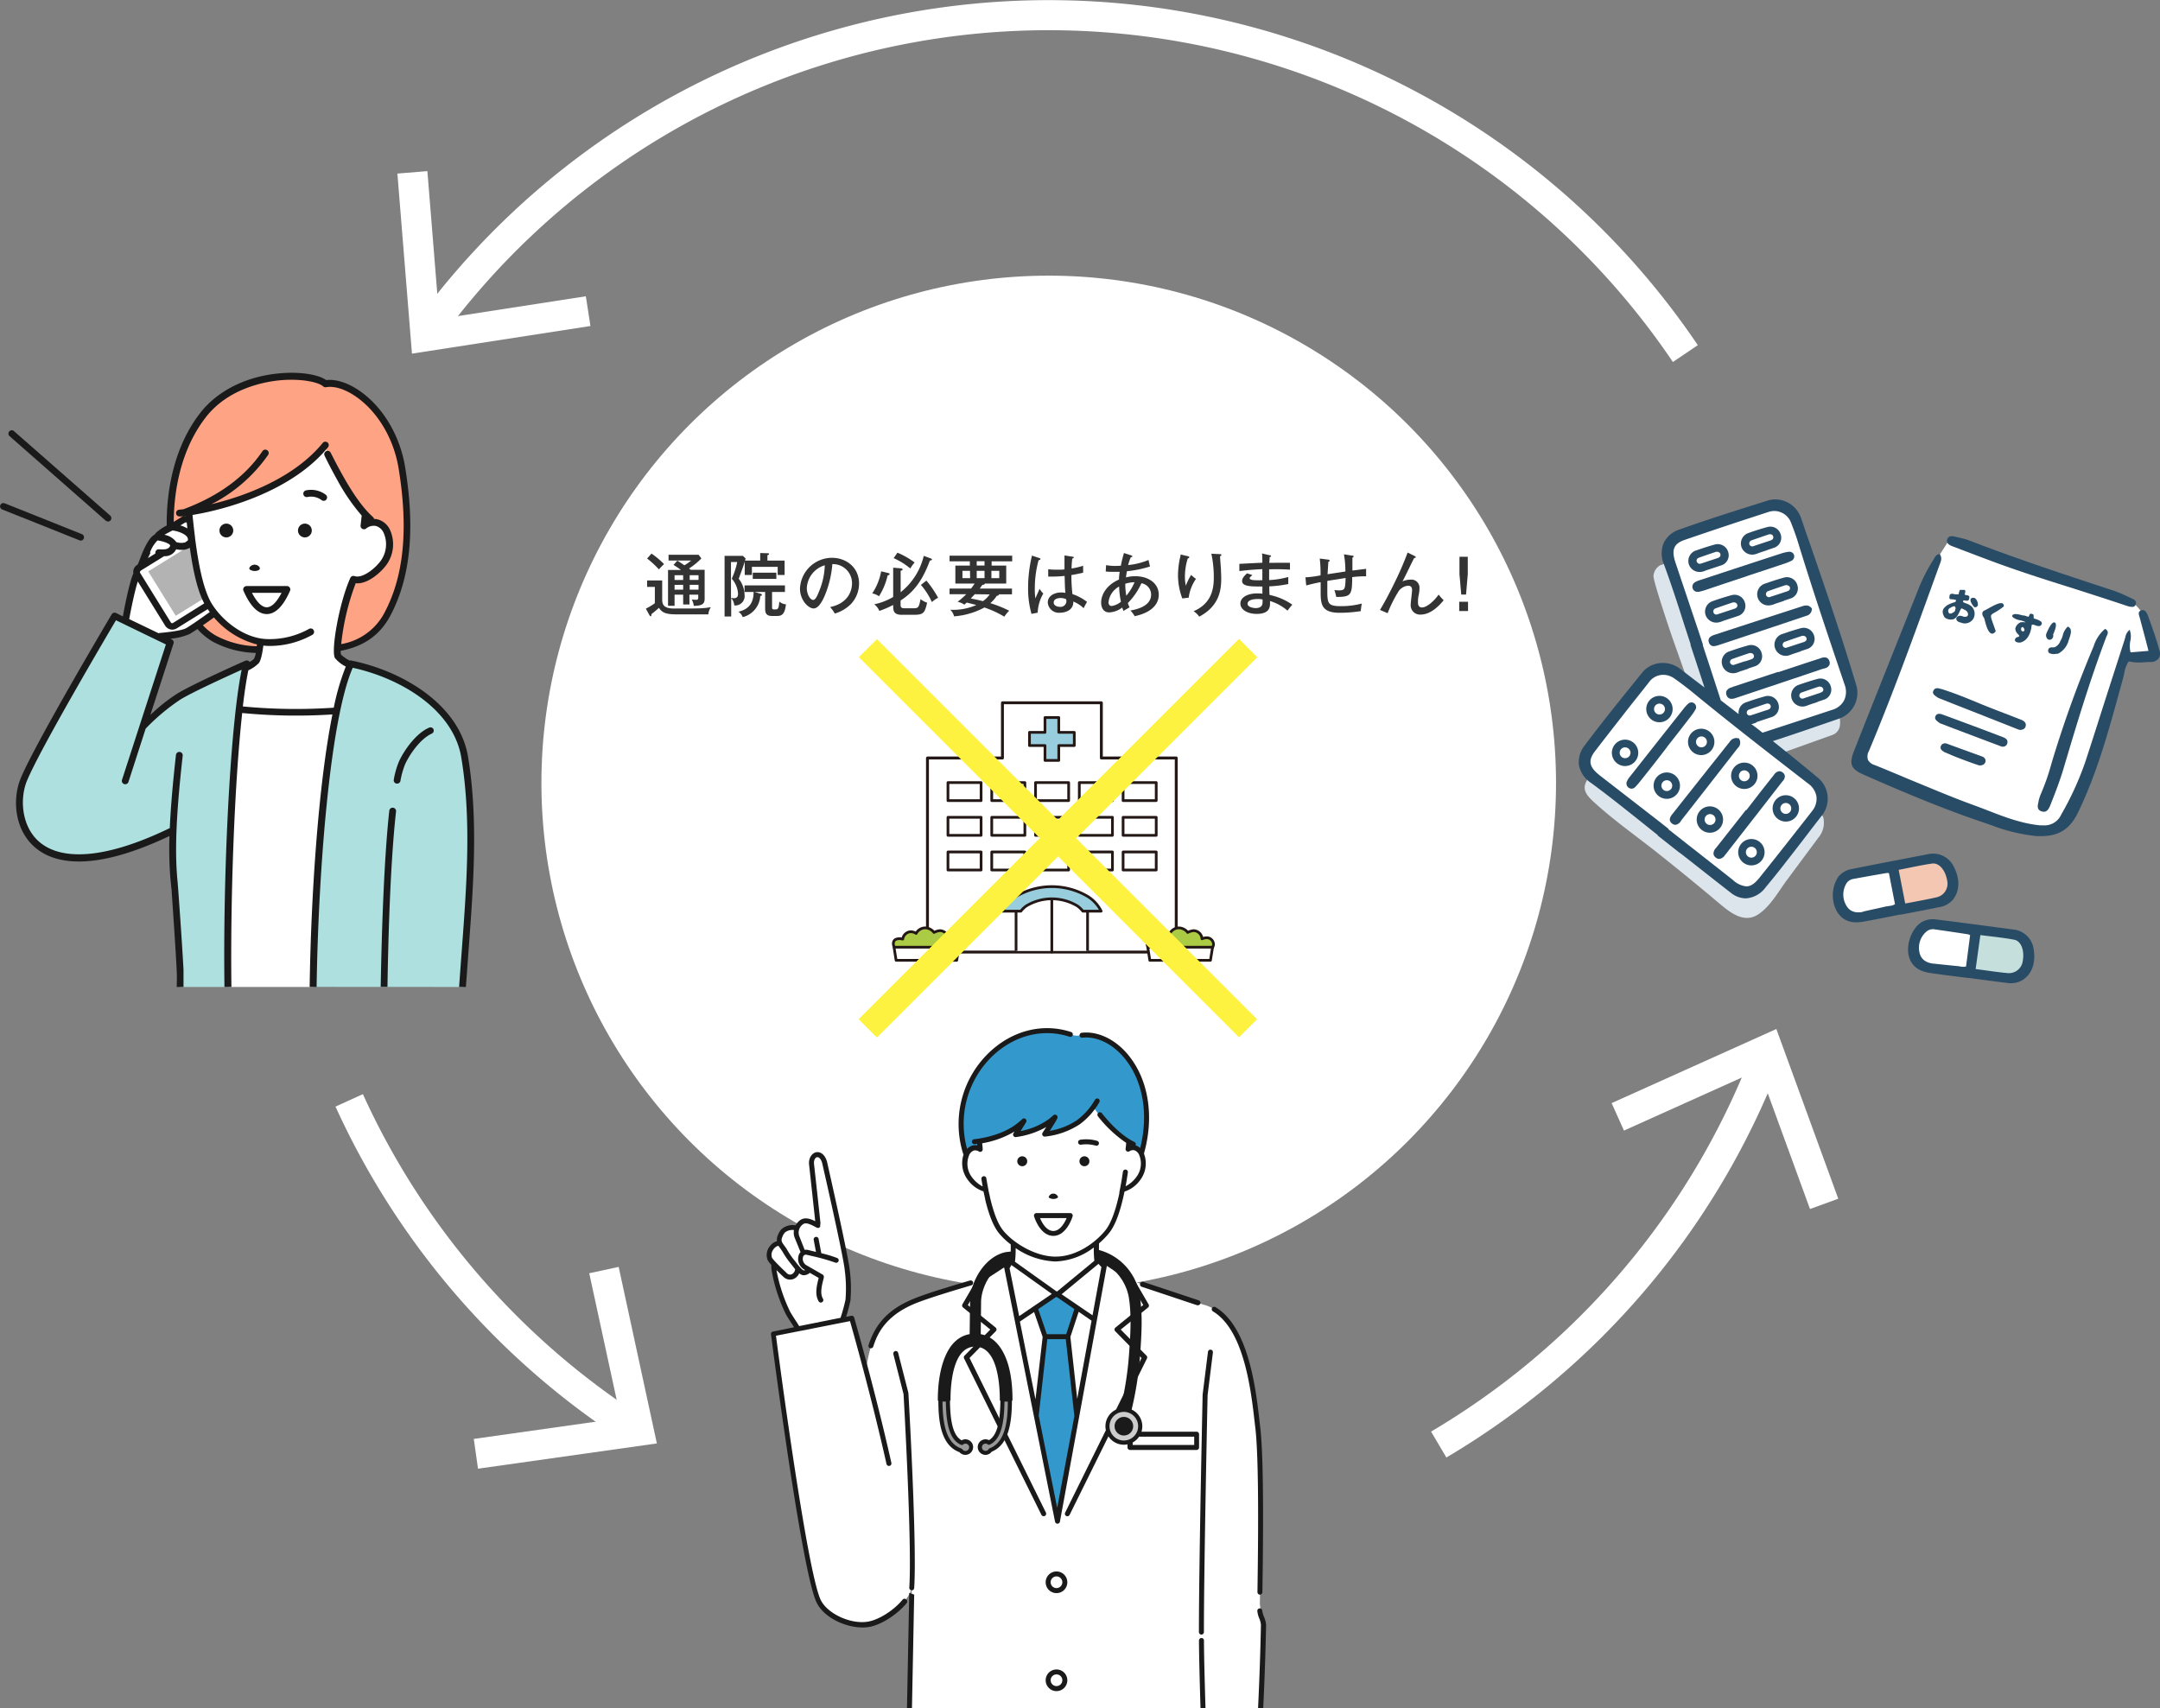 <svg xmlns="http://www.w3.org/2000/svg" width="502.72" height="397.64" viewBox="0 0 502.72 397.64"><rect x="0" y="0" width="502.72" height="397.64" fill="#808080" stroke="none"/><g style="isolation:isolate"><g id="&#x30EC;&#x30A4;&#x30E4;&#x30FC;_2" data-name="&#x30EC;&#x30A4;&#x30E4;&#x30FC; 2"><g id="&#x30EC;&#x30A4;&#x30E4;&#x30FC;_3" data-name="&#x30EC;&#x30A4;&#x30E4;&#x30FC; 3"><circle cx="244.08" cy="182.23" r="118.07" style="fill:#fff"></circle><path d="M410.85,246.66a179.38,179.38,0,0,1-76,89.57" style="fill:none;stroke:#fff;stroke-miterlimit:10;stroke-width:7px"></path><polygon points="375.09 256.76 377.96 263.15 409.43 248.99 421.26 281.41 427.84 279.01 413.43 239.51 375.09 256.76" style="fill:#fff"></polygon><path d="M100.25,76.1a178.78,178.78,0,0,1,292,6.2" style="fill:none;stroke:#fff;stroke-miterlimit:10;stroke-width:7px"></path><polygon points="137.42 75.88 136.35 68.96 102.25 74.24 99.47 39.83 92.49 40.4 95.88 82.31 137.42 75.88" style="fill:#fff"></polygon><path d="M146.43,332a179.41,179.41,0,0,1-65.16-75.88" style="fill:none;stroke:#fff;stroke-miterlimit:10;stroke-width:7px"></path><polygon points="143.99 294.88 137.14 296.36 144.45 330.09 110.27 334.92 111.25 341.85 152.88 335.97 143.99 294.88" style="fill:#fff"></polygon></g><g id="&#x30EC;&#x30A4;&#x30E4;&#x30FC;_2-2" data-name="&#x30EC;&#x30A4;&#x30E4;&#x30FC; 2"><g id="&#x304F;&#x3059;&#x308A;"><g id="&#x30AB;&#x30D7;&#x30BB;&#x30EB;"><path d="M439.91,201.36l2.08,10s-5.06.92-5.73,1.19-5.71.77-6.45.17-1.26-2.2-1.59-3.71a5.45,5.45,0,0,1,.78-4.25,3.75,3.75,0,0,1,1.92-1.53Z" style="fill:#fff"></path><path d="M440.14,201.74l1.94,10s5-1.1,5.74-1.11,5.57-1.48,6-2.33.32-2.52,0-4a5.49,5.49,0,0,0-2.35-3.62,3.82,3.82,0,0,0-2.37-.68Z" style="fill:#f3c7b2"></path><path d="M454.65,201.59a5.32,5.32,0,0,0-5.83-2.79l-3.67.71-5.76,1.11c-3.22.62-5.85,1.14-8.28,1.63a5.21,5.21,0,0,0-3.22,1.78,7.84,7.84,0,0,0-.53,7.8c1.15,2.27,3.25,3.21,6.07,2.73,1.06-.18,2.18-.39,3.55-.65l2.73-.54,2.47-.49h0l.26,0,2.53-.48,2.54-.49c1.48-.28,2.69-.53,3.8-.76a5.23,5.23,0,0,0,3.22-1.75C456.16,207.31,456.2,204.48,454.65,201.59Zm-21.11,10.66c-1.78.35-3.07-.15-3.83-1.48a5,5,0,0,1-.11-4.9,2.32,2.32,0,0,1,1.74-1.29h0c2.44-.45,5-.91,7.66-1.36a1.78,1.78,0,0,1,.56,0h.07l1.41,7.23a2.31,2.31,0,0,1-.92.36l-.4.06-.42.07-.15,0c-1.27.3-2.56.58-3.81.85l-1.65.37Zm8.36-9.78,2.19-.44c.8-.16,1.59-.33,2.39-.48,1.24-.24,2.26-.42,3.22-.55,1.61-.22,3.12,1.54,3.51,4.1a3.24,3.24,0,0,1-2.51,3.76c-.86.2-1.79.39-2.92.61l-2.24.43-2.12.4Z" style="fill:#284b66"></path><path d="M459.49,216.4l-1.32,10.12s5.1.54,5.79.76,5.75.35,6.45-.31,1.1-2.29,1.31-3.81a5.43,5.43,0,0,0-1.09-4.18,3.87,3.87,0,0,0-2-1.39Z" style="fill:#c5dfdd"></path><path d="M459.5,216.33l-1.56,10.09s-5.06-.91-5.78-.89-5.62-1.27-6.1-2.1-.41-2.51-.19-4a5.49,5.49,0,0,1,2.21-3.71,3.82,3.82,0,0,1,2.34-.76Z" style="fill:#fff"></path><path d="M473.3,220.84a5.29,5.29,0,0,0-4.65-4.48l-3.7-.49-5.82-.77c-3.25-.43-5.91-.77-8.37-1.07a5.2,5.2,0,0,0-3.62.67c-2,1.3-3.37,4.55-3,7.24.38,2.51,2.07,4.07,4.9,4.5,1.05.16,2.19.32,3.57.5l2.76.35,2.5.32h0l.26,0,2.55.34,2.56.34c1.5.2,2.72.35,3.85.48a5.26,5.26,0,0,0,3.61-.64C472.93,226.74,473.86,224.08,473.3,220.84Zm-23.39,3.45c-1.8-.24-2.86-1.11-3.17-2.61a4.93,4.93,0,0,1,1.45-4.69,2.32,2.32,0,0,1,2.05-.68h0c2.46.35,5.05.73,7.7,1.14a1.56,1.56,0,0,1,.53.2l.06,0-.95,7.3a2.22,2.22,0,0,1-1,.05c-.14,0-.27,0-.41-.06l-.41-.07h-.15l-3.89-.4-1.69-.18Zm11-6.64,2.21.27c.81.1,1.62.19,2.42.3,1.26.16,2.28.32,3.23.5,1.6.3,2.47,2.45,2,5a3.24,3.24,0,0,1-3.57,2.77c-.88-.08-1.82-.19-3-.34l-2.25-.31-2.14-.29Z" style="fill:#284b66"></path></g><g id="&#x304A;&#x304F;&#x3059;&#x308A;"><path id="&#x767D;" d="M495.27,139.85s1.75.16,3.5,3.24,2.82,9.45,2.82,9.45l-2.93.55-4.36-.2-8.17,27.57s-2.92,7.54-5,9.81-2,2.59-3.49,3.07a14.57,14.57,0,0,1-6-.18c-1.27-.32-15.19-5.11-15.19-5.11s-22.15-8.35-23.06-9.63.13-6.14.13-6.14l16.68-41.22,3.41-5.32Z" style="fill:#fff"></path><path d="M475,194.62c-.47,0-1,0-1.49-.06a41.1,41.1,0,0,1-10.09-2.51l-1.44-.49c-10.1-3.39-19.95-7.6-28.25-11.26-3-1.33-3.44-2.45-2.15-5.71,4.67-11.8,9.46-23.82,14.62-36.74a41.22,41.22,0,0,1,3.69-7.42c.08-.12.16-.25.23-.38.31-.53.57-1,1.31-1.09.63.8.34,1.61,0,2.46l-1.12,3.09c-4.8,13.28-9.76,27-15.32,40.26a2.64,2.64,0,0,0-.25,2.07,2.53,2.53,0,0,0,1.58,1.23c2.68,1.08,5.39,2.22,8,3.32,4.88,2,9.93,4.16,15,6,1.16.42,2.33.87,3.46,1.31,3.83,1.49,7.79,3,12.07,3.41l.77,0a4.23,4.23,0,0,0,4.1-2.5,70.64,70.64,0,0,0,5.63-12.32q2-6.12,3.94-12.26,2.61-8.13,5.24-16.27c0-.14.09-.29.13-.45a2.73,2.73,0,0,1,1-1.72,4.54,4.54,0,0,1,.15,2.59,6.36,6.36,0,0,0,0,2.42l.06.24,4.17-.34L499.4,149l-1.32-4.95c0-.12-.07-.23-.1-.35-.29-.93-.34-1.37.36-1.62a1.07,1.07,0,0,1,.37-.08c.49,0,.89.44,1.21,1.32,1,2.73,1.95,5.4,2.69,8.12a2.12,2.12,0,0,1-.19,1.8,2.39,2.39,0,0,1-1.84.85l-.28,0c-.77,0-1.57.11-2.34.11a9.82,9.82,0,0,1-2.35-.24l-.2,0-.11.17a7.16,7.16,0,0,0-.91,2.65c-.08.36-.14.7-.24,1l-.9,3.27c-2.58,9.38-5.24,19.07-9.61,28.06C481.76,193,479.17,194.62,475,194.62Z" style="fill:#284b66"></path><path d="M496.16,141.25a3.56,3.56,0,0,1-.58-.06l-.17-.05-.51-.15c-4.07-1.38-8.23-2.7-12.26-4-6.39-2-13-4.1-19.39-6.49-2.41-.9-4.86-1.83-7.22-2.74l-1.72-.65c-1.21-.46-1.22-1.06-1.13-1.46a1,1,0,0,1,1.05-.84,3.31,3.31,0,0,1,.76.1l.93.22a15.24,15.24,0,0,1,2.34.64c10.75,4.17,21.87,7.83,32.62,11.37l1,.32a32.08,32.08,0,0,1,3.48,1.47l1,.46c.64.29.88.69.73,1.2A.8.8,0,0,1,496.16,141.25Z" style="fill:#284b66"></path><path d="M490.14,146.49l-.18-.12-.17.13a8.66,8.66,0,0,0-2.5,3.89l-.18.43a271.63,271.63,0,0,0-9.34,25.85l-.36,1.22a51.83,51.83,0,0,1-2.32,6.68,10.66,10.66,0,0,0-.63,1.86l0,.11c-.23.93-.49,2,.8,2.34a1.71,1.71,0,0,0,.43.06c.79,0,1.19-.73,1.5-1.52l.2-.51c1-2.52,2-5.13,2.81-7.79,2.85-9.6,6.08-20.47,10-30.81,0-.1.09-.2.14-.31C490.55,147.52,490.81,147,490.14,146.49Z" style="fill:#284b66"></path><path d="M468.26,143.26l0,.06a1.14,1.14,0,0,0,.42.51,4.23,4.23,0,0,0,1.46.55,4.09,4.09,0,0,1,1.21.4l.05.07-.13,0a2.85,2.85,0,0,0-1,0,.46.46,0,0,0-.22.11,2.09,2.09,0,0,0-1,1.3,1.71,1.71,0,0,0,.6,1.31c.15.16.34.39.32.47s-.07.16-.61.31h0l0,0a.77.77,0,0,0-.41.59.54.54,0,0,0,.23.43h0a1.63,1.63,0,0,0,1.55,0c.69-.31,1.87-1.23,2.12-3.88.12-.18.38-.11.87.06a1.74,1.74,0,0,0,1.1.14h0a.79.79,0,0,0,.4-.58.69.69,0,0,0-.32-.53,4.8,4.8,0,0,0-1.32-.56l-.17-.05c-.11-.11-.11-.25-.1-.47s0-.42-.16-.55l-.07,0-.05,0a.63.63,0,0,0-.36-.1.4.4,0,0,0-.33.22l0,.05-.09.24a1.34,1.34,0,0,0-.11.14l-.06.07-.95-.31H471l-.14,0c-.94-.25-1.9-.48-2.33-.2a.49.49,0,0,0-.22.35Zm2.45,2.68.14.07.13-.16-.12.17a.59.59,0,0,1,.15.16.88.88,0,0,1,.16.39.35.35,0,0,1-.05.24.25.25,0,0,1-.09.09.59.59,0,0,1-.16.06.31.31,0,0,1-.25-.07l-.06,0a.58.58,0,0,1-.17-.43.79.79,0,0,1,0-.13l0-.08.07-.08v0a.05.05,0,0,1,0-.05c0-.06.05-.07.06-.07S470.67,145.94,470.71,145.94Z" style="fill:#284b66"></path><path d="M464.39,147.05l.08-.09,0-.11c-.2-.58-.38-1.07-.53-1.49-.77-2.17-.77-2.17.24-2.75a14.56,14.56,0,0,0,2.1-1.4l.08-.06v-.1a.61.61,0,0,0-.22-.55c-.55-.4-1.87.28-3.42,1.15-.31.17-.57.32-.74.4a.91.91,0,0,0-.59.51,1.32,1.32,0,0,0,.26,1.07,2.48,2.48,0,0,1,.22.47c.32,1.34.74,2.76,1.37,3.23C463.43,147.49,463.88,147.68,464.39,147.05Z" style="fill:#284b66"></path><path d="M481.47,149l.07-.19c.34-.95.81-2.25,0-2.81a.54.54,0,0,0-.15-.09l-.12-.06-.1.08a4.08,4.08,0,0,0-1.09,2,4.67,4.67,0,0,1-.55,1.27,2.55,2.55,0,0,1-1.21,1.39,1.43,1.43,0,0,1-.65.09c-.32,0-.71,0-.91.42a.74.74,0,0,0,.2.92,2.53,2.53,0,0,0,1.62.15l.37,0h0l0,0A4.82,4.82,0,0,0,481.47,149Z" style="fill:#284b66"></path><path d="M476.58,148.77a.8.8,0,0,0,.9,0,1,1,0,0,0,.36-1.09c.51-1.07.92-2.4.46-2.74a.41.41,0,0,0-.34-.06c-.44.13-1,1-1.61,2.42A1.22,1.22,0,0,0,476.58,148.77Z" style="fill:#284b66"></path><path d="M458.7,141l0,0a5.76,5.76,0,0,0-1.25-.61,2.86,2.86,0,0,1-.6-.28h0l.07-.09v-.15a.88.88,0,0,1,.05-.15l.71.1h.18c.34,0,.42-.35.46-.51l0-.07v-.05a.53.53,0,0,0,0-.38.33.33,0,0,0-.12-.14.51.51,0,0,0-.25-.09l-.26-.06-.42-.08c.05-.26.1-.52.14-.79a.3.3,0,0,0-.12-.29.33.33,0,0,0-.19-.06l-.11,0h-.07l-.11,0h-.08l-.2,0h-.08a.31.31,0,0,0-.19,0,.35.35,0,0,0-.21.22c-.07.2-.12.4-.17.6l0,.1a.63.63,0,0,1-.07.12h-.19l-.28,0c-.3,0-.62-.08-.93-.14a.71.71,0,0,0-.54.17.31.31,0,0,0-.11.19,3.68,3.68,0,0,0-.06.57.3.3,0,0,0,.12.27.26.26,0,0,0,.17.06h.08l.79.09a2.69,2.69,0,0,1,.4.13l-.09.34a1,1,0,0,1-.22.14,8,8,0,0,0-1.56.61,2.54,2.54,0,0,0-.7.53c-.69.6-.73,1.39-.09,2.41l0,0,0,0a2.36,2.36,0,0,0,1.94.45c.81-.24,1.21-1.09,1.53-1.78.15-.33.34-.74.47-.78a.16.16,0,0,1,.11.05l0,0h0a5.56,5.56,0,0,1,.55.27l0,0h0a1.7,1.7,0,0,1,.35.19,1.17,1.17,0,0,1,.5.85.62.62,0,0,1-.24.5,1.18,1.18,0,0,1-1,0,2.11,2.11,0,0,0-.68-.14h-.06c-.56.15-.72.41-.76.6a.76.76,0,0,0,.36.71,1.24,1.24,0,0,0,.64.25,2.32,2.32,0,0,0,2.91-.78A2.38,2.38,0,0,0,458.7,141Zm-4,1.48a2.42,2.42,0,0,1-.4.25.6.6,0,0,1-.37.07h0a.34.34,0,0,1-.2,0,.77.77,0,0,1-.3-.73.81.81,0,0,1,.41-.56l0,0,.05,0h0l0,0a2.5,2.5,0,0,1,.41-.25l.1,0a.23.23,0,0,1,.21-.09h0l.16-.07c.07,0,.14,0,.2.07a.65.65,0,0,1,.15.27.54.54,0,0,1,0,.31.22.22,0,0,1-.08.13.69.69,0,0,1-.08.38A.84.84,0,0,1,454.69,142.48Z" style="fill:#284b66"></path><path d="M459.53,141.34l.07,0h.08a.66.66,0,0,0,.65-.47,2,2,0,0,0-.65-1.63.4.4,0,0,0-.13-.06c-.47-.1-.77,0-.89.24C458.38,140.05,459.36,141.19,459.53,141.34Z" style="fill:#284b66"></path><path d="M470.38,169.9h-.21a2.6,2.6,0,0,1-.51-.14c-5.06-2-10.12-4-14.59-5.75l-3.91-1.55-.11-.06c-1-.65-1.39-1-1.05-1.67a.9.9,0,0,1,.86-.54l.19,0a3.65,3.65,0,0,1,.67.17l.09,0c2.83.89,5.62,2,8.31,3.13,1.33.55,2.7,1.1,4.05,1.62l1.1.43c1.69.65,3.44,1.32,5.16,2,.88.35,1.21.88,1,1.56a1,1,0,0,1-1,.74Z" style="fill:#284b66"></path><path d="M466.16,173.79H466a1.78,1.78,0,0,1-.36-.1c-3.76-1.41-7.43-2.8-11-4.15l-3.11-1.19h0c-.86-.58-1.36-1-1.07-1.63a.87.87,0,0,1,.85-.57h.18a3,3,0,0,1,.59.16c2.4.87,4.84,1.78,7.19,2.66l.19.07c2.16.81,4.48,1.68,6.82,2.58.54.22,1.14.63.89,1.42a1,1,0,0,1-1,.75Z" style="fill:#284b66"></path><path d="M461,178.17l-.21,0a2.05,2.05,0,0,1-.34-.07c-1.6-.53-3.17-1.12-4.49-1.63-.83-.31-1.64-.65-2.43-1l-1-.42c-.57-.34-1.06-.73-.82-1.38a1,1,0,0,1,.95-.65h.17l.28.07c2.71,1,5.48,2,8.24,3a1.24,1.24,0,0,1,.7.62.9.9,0,0,1,0,.72,1.05,1.05,0,0,1-1,.69Z" style="fill:#284b66"></path></g><g id="&#x9320;&#x5264;"><path id="&#x304B;&#x3052;" d="M426.78,162.11c-.16-.37-8.85-25.53-8.85-25.53l-3.29-10.7a4.55,4.55,0,0,0-3.69-2.33l-24.52,8a3.11,3.11,0,0,0-1.6,2.54c.05,1.64,4.4,14.35,4.4,14.35L395.09,165l.43,1.85.16.16-6.77-4.89s-2.42-2-6.29,2.33c-2.58,2.87-4.88,6-7.2,9.08q-1.82,2.4-3.6,4.82c-1,1.33-2.88,3.15-3,4.82-.07,1.27.89,2.34,1.82,3.21,4.57,4.26,9.71,7.86,14.61,11.73q7.71,6.09,15.21,12.43c2.41,2,5.49,4.35,8.64,2.36,2.9-1.84,4.84-5.44,6.85-8.14l7.28-9.81a5.36,5.36,0,0,0,1.11-4.74c-.29-1-5.35-5.11-9.34-8.24-.13.43-.53.7-1.09.26-1.95-1.51-3.95-2.94-5.88-4.46l6.66-2.49,11.86-4.24a2.68,2.68,0,0,0,1.69-2.35C428.53,166.77,426.94,162.48,426.78,162.11Z" style="fill:#dce5ec"></path><path id="&#x767D;-2" data-name="&#x767D;" d="M413.82,117.54l-24.52,7.94a3.11,3.11,0,0,0-1.6,2.54c.05,1.65,4.4,14.36,4.4,14.36L398,159l1.05,4.52L388.64,156s-2.42-2-6.29,2.33S369,175.75,369,175.75a2.66,2.66,0,0,0,0,2.91c1,1.69,12.56,10.77,12.56,10.77l18.38,14.49s3.12,3.74,5.13,3.86,3.28,0,4.45-1.09,14.3-19,14.3-19a6.45,6.45,0,0,0,.27-3.56c-.48-1.66-14.2-12-14.2-12l7.69-2.88L429.44,165a2.68,2.68,0,0,0,1.69-2.35c.27-1.93-1.32-6.22-1.48-6.59s-8.85-25.53-8.85-25.53l-3.29-10.7A4.55,4.55,0,0,0,413.82,117.54Z" style="fill:#fff"></path><path d="M406.35,188.52l-3.65,4.64c-1.05,1.34-2.11,2.68-3.15,4l-.23.28a1.87,1.87,0,0,0-.52,1.32,1.29,1.29,0,0,0,.56.87,1.28,1.28,0,0,0,.77.29,1.84,1.84,0,0,0,1.32-.86l.16-.19c5.07-6.49,9.22-11.82,13.06-16.77l.14-.17.16-.19a1.55,1.55,0,0,0,.43-1.17,1.2,1.2,0,0,0-.54-.8,1.25,1.25,0,0,0-.72-.26,1.64,1.64,0,0,0-1.2.75l-.27.35c-1.08,1.36-2.15,2.71-3.21,4.07l-3,3.88Z" style="fill:#284b66"></path><path d="M389.09,191.63a1.25,1.25,0,0,0,.83.35h.1a1.86,1.86,0,0,0,1.18-.85l0-.05c4.94-6.3,9.24-11.82,13.16-16.86l.13-.15a1.67,1.67,0,0,0,.3-2.06l-.1-.17-.19,0a1.8,1.8,0,0,0-.45-.06,1.91,1.91,0,0,0-1.5.92c-4.79,6-9.46,11.91-13.39,16.87C388.27,190.7,388.69,191.29,389.09,191.63Z" style="fill:#284b66"></path><path d="M391.81,165c-4.53,5.71-9.06,11.46-12.5,15.82a4.32,4.32,0,0,0-.64,1,1.21,1.21,0,0,0,1.06,1.75,1.22,1.22,0,0,0,.87-.4,17,17,0,0,0,1.13-1.3l3-3.78L387.9,174l.23-.34,2.53-3.22,3-3.88a11,11,0,0,0,.88-1.31,1.11,1.11,0,0,0-.25-1.56,1,1,0,0,0-.61-.2,1.18,1.18,0,0,0-.81.34A9.28,9.28,0,0,0,391.81,165Z" style="fill:#284b66"></path><path d="M384.33,167.46a3.07,3.07,0,1,0-.52-4.32A3.08,3.08,0,0,0,384.33,167.46Zm.9-3.2a1.27,1.27,0,1,1,.22,1.78A1.27,1.27,0,0,1,385.23,164.26Z" style="fill:#284b66"></path><path d="M380.63,177.13a3.07,3.07,0,1,0-4.31.51A3.06,3.06,0,0,0,380.63,177.13ZM379.21,176a1.26,1.26,0,1,1-.21-1.78A1.26,1.26,0,0,1,379.21,176Z" style="fill:#284b66"></path><path d="M393.53,170.78a3.07,3.07,0,1,0,4.31-.51A3.08,3.08,0,0,0,393.53,170.78ZM395,171.9a1.26,1.26,0,0,1,2,1.56,1.26,1.26,0,1,1-2-1.56Z" style="fill:#284b66"></path><path d="M390.34,184.77a3.07,3.07,0,1,0-4.31.51A3.08,3.08,0,0,0,390.34,184.77Zm-1.42-1.12a1.26,1.26,0,1,1-.21-1.78A1.26,1.26,0,0,1,388.92,183.65Z" style="fill:#284b66"></path><path d="M403.56,178.67a3.07,3.07,0,1,0,4.31-.51A3.07,3.07,0,0,0,403.56,178.67Zm1.41,1.12a1.26,1.26,0,0,1,1.78-.21,1.26,1.26,0,0,1-1.56,2A1.27,1.27,0,0,1,405,179.79Z" style="fill:#284b66"></path><path d="M400.37,192.66a3.07,3.07,0,1,0-4.31.51A3.08,3.08,0,0,0,400.37,192.66ZM399,191.54a1.27,1.27,0,1,1-.21-1.78A1.27,1.27,0,0,1,399,191.54Z" style="fill:#284b66"></path><path d="M413.21,186.27a3.07,3.07,0,1,0,4.32-.52A3.08,3.08,0,0,0,413.21,186.27Zm1.42,1.12a1.26,1.26,0,1,1,2,1.56,1.26,1.26,0,0,1-2-1.56Z" style="fill:#284b66"></path><path d="M409.51,195.94a3.07,3.07,0,1,0,.52,4.32A3.07,3.07,0,0,0,409.51,195.94Zm-.9,3.2a1.27,1.27,0,1,1-.21-1.78A1.27,1.27,0,0,1,408.61,199.14Z" style="fill:#284b66"></path><path d="M432,159.37c-3.71-12.34-7.85-24.47-11.42-34.7-.31-.89-.61-1.77-.91-2.66l-.48-1.4a6.39,6.39,0,0,0-6-4.37,6,6,0,0,0-1.78.27l-2.28.72c-3.51,1.11-7.14,2.25-10.7,3.43-2.77.91-5.23,1.76-7.53,2.58a6.13,6.13,0,0,0-3.65,3.06,6.38,6.38,0,0,0,0,5c1.64,4.45,3.12,9,4.55,13.49l.05.16q.78,2.42,1.57,4.83l.09.28-.08,0,.14.43,1.92,5.82,1.22,3.71-2.3-1.75-2.16-1.66-1.24-.95a6.54,6.54,0,0,0-4-1.35,6.13,6.13,0,0,0-4.8,2.24l-1.47,1.82c-2.32,2.87-4.72,5.84-7.05,8.81-1.81,2.3-3.39,4.36-4.85,6.31a6.15,6.15,0,0,0-1.36,4.57,6.39,6.39,0,0,0,2.81,4.16c3.84,2.81,7.6,5.82,11.25,8.73l.09.07c1.34,1.07,2.67,2.14,4,3.2l.23.18-.06.07.36.28,4.81,3.79.05,0c3.85,3,7.84,6.18,11.79,9.24a5.7,5.7,0,0,0,3.48,1.32,6.16,6.16,0,0,0,4.61-2.53c1.57-1.88,3.22-3.92,5-6.24l0,0h0l0,0c2.11-2.68,4.22-5.43,6.25-8.1l0,0,2-2.57a6.35,6.35,0,0,0-1.17-8.74c-3.45-2.87-6.93-5.69-10.37-8.43q1.25-.39,2.58-.84c3.25-1.07,6.54-2.21,9.73-3.31l3.08-1.06A6.35,6.35,0,0,0,432,159.37Zm-9.23,26.1a4.51,4.51,0,0,1-1.06,3.36L420.8,190c-3.37,4.29-7,8.94-11.22,14.2-1.17,1.47-2.11,2.11-3.14,2.11a5.37,5.37,0,0,1-3.1-1.47q-5.28-4.17-10.58-8.32l-4.5-3.54.06-.07-1.17-.92-1.73-1.36-13-10.08c-2.58-2-2.89-3.5-1.19-5.72,2.68-3.48,5.43-7,8.19-10.53,1.46-1.86,3-3.74,4.44-5.61a4.09,4.09,0,0,1,3.24-1.62,4.49,4.49,0,0,1,2.6.86c1.55,1.08,2.71,2,3.76,2.82,9.11,7.5,18.38,14.67,27.34,21.61A4.68,4.68,0,0,1,422.78,185.47Zm-15.71-20.3c1.26-.45,2.57-.9,3.89-1.34h0a1,1,0,0,1,.79,0,.68.68,0,0,1,.35.38c.18.6-.27.88-.67,1l-1.42.46,0,0-1.68.56-.75.24a.72.72,0,0,1-1-.39A.74.74,0,0,1,407.07,165.17ZM429.21,163a4.55,4.55,0,0,1-2.74,2.21l-1.41.46c-4.49,1.49-9.36,3.08-14.85,4.87-.87-.69-1.73-1.37-2.6-2a3.37,3.37,0,0,0,.57-.14,3.16,3.16,0,0,0,.43-.16L409,168l0,0,.51-.16,1.3-.43,0,0,.69-.23.73-.24a2.45,2.45,0,0,0,1.68-3.09,2.53,2.53,0,0,0-3.07-1.79c-1,.28-2,.58-3,.91l-1.64.56a2.56,2.56,0,0,0-1.55,2.68c-1.4-1.09-2.78-2.15-4.15-3.2L398,155.32l-1.71-5.19.08,0-.49-1.5-.66-2q-2.62-7.79-5.23-15.56c-1.05-3.11-.48-4.53,2.17-5.43,4.13-1.42,8.39-2.85,12.64-4.26l6.8-2.22a4.47,4.47,0,0,1,1.38-.22,4.19,4.19,0,0,1,3.9,2.81c.7,1.76,1.18,3.13,1.58,4.43,3.45,11.27,7.21,22.38,10.84,33.12A4.7,4.7,0,0,1,429.21,163Z" style="fill:#284b66"></path><path d="M424.51,155.62l.24-.08a1.53,1.53,0,0,0,1-.73,1.19,1.19,0,0,0,0-1,1.13,1.13,0,0,0-1.12-.8,2.71,2.71,0,0,0-.76.14l-.41.15c-1.66.53-3.29,1.07-4.92,1.61l-4.69,1.55,0-.08-5.59,1.85-4.85,1.6L403,160a1.82,1.82,0,0,0-1.16.8,1.33,1.33,0,0,0,0,1,1.16,1.16,0,0,0,1.17.86,2.91,2.91,0,0,0,.89-.17l.24-.08c7.79-2.6,14.19-4.74,20.15-6.76Z" style="fill:#284b66"></path><path d="M420.3,143.36a1.65,1.65,0,0,0,1.39-1.55v-.19l-.13-.15a1.56,1.56,0,0,0-1.18-.54,3.13,3.13,0,0,0-.92.18c-7.53,2.44-14.91,4.84-20.49,6.67-1.42.47-1.4,1.19-1.26,1.69a1.25,1.25,0,0,0,.59.8,1.13,1.13,0,0,0,.56.13,2.92,2.92,0,0,0,.9-.19l.06,0c7.55-2.51,14.19-4.72,20.28-6.77Z" style="fill:#284b66"></path><path d="M401.56,135.77l4.89-1.62.38-.15,3.89-1.28,4.68-1.56a12,12,0,0,0,1.47-.6,1.14,1.14,0,0,0,.65-1.45,1.08,1.08,0,0,0-1-.68.82.82,0,0,0-.22,0,9.77,9.77,0,0,0-1.56.34c-5.51,1.79-11.42,3.73-19.16,6.28a4.6,4.6,0,0,0-1.08.47,1.19,1.19,0,0,0-.53,1.47,1.13,1.13,0,0,0,1.09.76,1.76,1.76,0,0,0,.31,0,14,14,0,0,0,1.66-.46Z" style="fill:#284b66"></path><path d="M408.16,129.07a4.34,4.34,0,0,0,.61-.14l.43-.16.37-.14h0l.51-.17,1.29-.43V128l.68-.22.73-.25a2.45,2.45,0,0,0,1.68-3.08,2.51,2.51,0,0,0-3.07-1.79c-1,.27-2,.57-3,.9-.55.18-1.09.37-1.64.57a2.59,2.59,0,0,0-1.46,3.13A2.64,2.64,0,0,0,408.16,129.07Zm-.51-3.3c1.26-.44,2.57-.9,3.9-1.34h0a1,1,0,0,1,.79,0,.68.68,0,0,1,.34.39c.19.59-.26.87-.67,1l-1.42.47v0l-1.69.56-.75.25a.72.72,0,0,1-1-.4A.75.75,0,0,1,407.65,125.77Z" style="fill:#284b66"></path><path d="M395.9,133.11a3.19,3.19,0,0,0,.62-.14l.42-.16.38-.14h0l.51-.16,1.3-.43,0,0,.69-.23.73-.24a2.45,2.45,0,0,0,1.68-3.09,2.53,2.53,0,0,0-3.07-1.79c-1,.27-2,.58-3,.91l-1.64.56a2.59,2.59,0,0,0-1.46,3.13A2.62,2.62,0,0,0,395.9,133.11Zm-1-2.35a.75.75,0,0,1,.47-.94c1.26-.45,2.57-.9,3.89-1.34h0a1,1,0,0,1,.78.05.65.65,0,0,1,.35.38c.18.59-.27.88-.67,1l-1.42.47,0,0-1.68.56-.75.24A.72.72,0,0,1,394.93,130.76Z" style="fill:#284b66"></path><path d="M415.31,134.41c-1,.27-2,.58-3,.91l-1.64.56a2.6,2.6,0,0,0,1.35,5,3.28,3.28,0,0,0,.61-.14l.43-.16.37-.14h0l.5-.16,1.3-.43,0-.05.69-.23.73-.24a2.45,2.45,0,0,0,1.68-3.09A2.52,2.52,0,0,0,415.31,134.41Zm1.26,2.24c.18.59-.26.88-.67,1l-1.42.47v0l-1.69.55-.75.25a.71.71,0,0,1-1-.4.74.74,0,0,1,.47-.93c1.26-.45,2.57-.9,3.89-1.34h0a1,1,0,0,1,.79.05A.66.66,0,0,1,416.57,136.65Z" style="fill:#284b66"></path><path d="M399.79,144.9a3.27,3.27,0,0,0,.62-.15c.14,0,.28-.1.42-.15l.38-.14h0l.51-.17,1.3-.43,0,0,.69-.22.73-.25a2.45,2.45,0,0,0,1.68-3.09,2.51,2.51,0,0,0-3.07-1.78c-1,.27-2,.57-3,.9-.55.18-1.1.37-1.64.57a2.58,2.58,0,0,0-1.46,3.13A2.64,2.64,0,0,0,399.79,144.9Zm-.5-3.3c1.26-.45,2.57-.9,3.89-1.34h0a1,1,0,0,1,.79.05.66.66,0,0,1,.35.39c.18.59-.27.87-.67,1l-1.42.46,0,0-1.68.56-.75.24a.71.71,0,0,1-1-.39A.75.75,0,0,1,399.29,141.6Z" style="fill:#284b66"></path><path d="M419.2,146.2c-1,.27-2,.57-3,.9l-1.64.56a2.61,2.61,0,0,0-1.46,3.14,2.64,2.64,0,0,0,2.81,1.84,3.37,3.37,0,0,0,.61-.15l.43-.15a3.44,3.44,0,0,1,.37-.14h0l.5-.17,1.3-.43,0-.05.69-.22.73-.25a2.45,2.45,0,0,0,1.68-3.09A2.51,2.51,0,0,0,419.2,146.2Zm.59,3.25-1.42.46v0l-1.69.56-.75.24a.72.72,0,0,1-1-.39.75.75,0,0,1,.47-.94c1.26-.45,2.57-.9,3.89-1.34h0a1,1,0,0,1,.79.05.68.68,0,0,1,.34.39C420.64,149,420.2,149.31,419.79,149.45Z" style="fill:#284b66"></path><path d="M403.68,156.68a3,3,0,0,0,.61-.14l.43-.16.37-.14h0l.51-.16,1.3-.43,0-.06.69-.22.73-.25A2.45,2.45,0,0,0,410,152a2.52,2.52,0,0,0-3.07-1.79c-1,.27-2,.58-3,.91l-1.64.56a2.58,2.58,0,0,0-1.46,3.13A2.63,2.63,0,0,0,403.68,156.68Zm-1-2.36a.73.73,0,0,1,.47-.93c1.26-.45,2.57-.9,3.89-1.34h0a1.07,1.07,0,0,1,.79.05.66.66,0,0,1,.35.39c.18.59-.27.88-.67,1l-1.42.47,0-.05-1.68.56-.75.25A.71.71,0,0,1,402.71,154.32Z" style="fill:#284b66"></path><path d="M423.09,158c-1,.27-2,.58-3,.91-.55.18-1.09.36-1.64.56a2.59,2.59,0,0,0-1.46,3.13,2.64,2.64,0,0,0,2.81,1.84,3.28,3.28,0,0,0,.61-.14l.42-.16.38-.14h0l.5-.17,1.3-.42,0-.06.69-.22.73-.25a2.45,2.45,0,0,0,1.68-3.08A2.52,2.52,0,0,0,423.09,158Zm.59,3.25-1.42.47v0l-1.69.56-.75.25a.71.71,0,0,1-1-.4.75.75,0,0,1,.47-.94c1.26-.44,2.57-.89,3.89-1.33h0a1.07,1.07,0,0,1,.79.05.68.68,0,0,1,.34.39C424.53,160.81,424.09,161.1,423.68,161.23Z" style="fill:#284b66"></path></g></g><path d="M265.69,268.61s0,0,0-.06a2.07,2.07,0,0,0-3.12-1.12c.08-.78.14-1.52.19-2.22a22.86,22.86,0,0,1-2.93-1.82,21.51,21.51,0,0,1-5.46-6,17.13,17.13,0,0,1-3.49,3.76,17.72,17.72,0,0,1-7.78,2.73l1.71-2.65a11.44,11.44,0,0,0,.7-1.27c-.35.32-.73.65-1.14,1a18.19,18.19,0,0,1-8,3.08l1.8-2.88.15-.25a21.44,21.44,0,0,1-1.67,1.37,21.15,21.15,0,0,1-8.67,3.29c.05.61.1,1.25.17,1.91-1.31-.82-2.56-.16-3.15,1.18l-.06.16a5.79,5.79,0,0,0,.94,5.64c.69.89,2.24,2.35,3.58,2.38.82,4.19,2,8,3.67,10a16,16,0,0,0,2.5,2.38l-.24,6,10,8.7,10.4-8.7-.25-6.23a17.63,17.63,0,0,0,2.11-2.14c1.66-2,2.84-5.79,3.67-10,1.34,0,2.89-1.49,3.57-2.38A5.74,5.74,0,0,0,265.69,268.61Z" style="fill:#fff"></path><path d="M251.38,241a3.79,3.79,0,0,1-1.89-.13c-14.34-5.11-30,10.14-24.78,27.39,0,.18.11.34.16.51l.06-.16c.59-1.34,1.84-2,3.15-1.18-.07-.66-.12-1.3-.17-1.91a21.15,21.15,0,0,0,8.67-3.29,21.44,21.44,0,0,0,1.67-1.37l-.15.25L236.3,264a18.19,18.19,0,0,0,8-3.08c.41-.31.79-.64,1.14-1a11.44,11.44,0,0,1-.7,1.27l-1.71,2.65a17.72,17.72,0,0,0,7.78-2.73,17.13,17.13,0,0,0,3.49-3.76,21.51,21.51,0,0,0,5.46,6,22.86,22.86,0,0,0,2.93,1.82c-.05.7-.11,1.44-.19,2.22a2.07,2.07,0,0,1,3.12,1.12c0-.1.05-.19.08-.29C270.43,251.6,260.07,239.48,251.38,241Z" style="fill:#39c"></path><polygon points="257 294.74 255.76 293.37 246.07 301.36 235.21 293.61 234.32 295.14 246.12 354.06 257 294.74" style="fill:#fff"></polygon><polygon points="250.61 329.61 248.57 311.12 250.72 304.47 245.9 301.12 240.97 304.47 243.23 311.12 241.2 329.51 246.12 354.06 250.61 329.61" style="fill:#39c"></polygon><path d="M202.22,378c3.72-.67,9.16-4.85,10-8.45l-.55,28.05H293l.92-20.28a30.68,30.68,0,0,1-.7-4c.31-17.39.34-34.27-.44-40.92-.91-7.82-2.46-26.2-12.81-28.77l-15.55-5.19-7.19-4.79-.2,1.09-6.39,34.87-4.49,24.45-4.92-24.55-6.88-34.37-.22-1.1-6.21,4s-11,3.14-15,4.81c-8.83,3.61-10.29,9.38-11.35,15.77-1.86-7-3.24-11.81-3.24-11.81l-2.09.41-10.45,2.06L180,310.44s7.12,55.18,10.56,62.24C192.33,376.37,198.18,378.78,202.22,378Z" style="fill:#fff"></path><path d="M196.21,306.91a44,44,0,0,0,1.18-4.3,35.12,35.12,0,0,0-.17-6.92c-.32-3.33-5.27-25.13-5.27-25.13-.84-2.93-3.32-2-3,.49.13,1.17,1.49,13.76,1.49,13.76l-.45.2c-1-.55-2.44-1.3-3.46-.47a3.32,3.32,0,0,0-1,1.33,3.46,3.46,0,0,0-3.18.54,3.16,3.16,0,0,0-.73,1.11,2,2,0,0,0-.05,2l-.48-.06c-.7-.09-2.67,1.55-1.94,3.55a4.82,4.82,0,0,0,.92,1.17,7.25,7.25,0,0,0,.1,1.67,38.1,38.1,0,0,0,3.2,9.74c.51.94,1.73,2.74,2.29,3.61,0,0,0,.08.07.13l10.45-2.06A1.19,1.19,0,0,1,196.21,306.91Z" style="fill:#fff"></path><path d="M293.47,378.16c-.13,6.76-.38,13.44-.67,19.48H294c.29-6,.54-12.7.67-19.45a5.7,5.7,0,0,0-.48-1.84,5.93,5.93,0,0,1-.41-1.4.57.57,0,0,0-.57-.59h0a.58.58,0,0,0-.58.57,5.72,5.72,0,0,0,.48,1.83A5.1,5.1,0,0,1,293.47,378.16Z" style="fill:#1a1a1a"></path><path d="M279.41,397.64h1.16c-.19-6.23-.34-12.12-.36-15.59v-.22a.57.57,0,0,0-.58-.57.59.59,0,0,0-.58.59v.21C279.07,385.53,279.22,391.41,279.41,397.64Z" style="fill:#1a1a1a"></path><path d="M212.25,397.64l.52-26.49c-.39-.11-.77-.24-1.15-.38l-.53,26.87Z" style="fill:#1a1a1a"></path><path d="M282.31,305.24c7.27,4.38,8.86,18.41,9.72,25.95.05.45.1.88.15,1.27.63,5.42.79,18.24.48,38.12a.58.58,0,0,0,.57.59h0a.59.59,0,0,0,.58-.58c.32-19.92.15-32.79-.49-38.26-.05-.4-.1-.82-.15-1.27-.87-7.74-2.51-22.14-10.27-26.81a.58.58,0,0,0-.8.19A.59.59,0,0,0,282.31,305.24Z" style="fill:#1a1a1a"></path><path d="M202.52,313.82l.18,0a.59.59,0,0,0,.55-.4c1-3.23,3.07-7.29,9.82-10.05,2.92-1.19,9.39-3.14,13-4.2a.58.58,0,1,0-.32-1.12c-3.62,1.07-10.13,3-13.1,4.25-5.61,2.29-8.85,5.61-10.49,10.76A.58.58,0,0,0,202.52,313.82Z" style="fill:#1a1a1a"></path><path d="M265.35,298.76a.58.58,0,0,0,.36.74l12.92,4.31.18,0a.58.58,0,0,0,.19-1.13l-12.92-4.31A.58.58,0,0,0,265.35,298.76Z" style="fill:#1a1a1a"></path><path d="M212.19,370.17h0a.58.58,0,0,0,.58-.54c.68-10.29-1.32-44.92-1.34-45.27,0,0,0-.08,0-.11l-2.39-9.35a.57.57,0,0,0-.7-.42.59.59,0,0,0-.42.71l2.37,9.29c.09,1.58,2,35,1.34,45.07A.59.59,0,0,0,212.19,370.17Z" style="fill:#1a1a1a"></path><path d="M245.9,365.77a2.52,2.52,0,1,0,2.51,2.52A2.52,2.52,0,0,0,245.9,365.77Zm0,3.87a1.36,1.36,0,1,1,1.35-1.35A1.36,1.36,0,0,1,245.9,369.64Z" style="fill:#1a1a1a"></path><path d="M245.9,388.58a2.52,2.52,0,1,0,2.51,2.51A2.52,2.52,0,0,0,245.9,388.58Zm0,3.87a1.36,1.36,0,1,1,1.35-1.36A1.36,1.36,0,0,1,245.9,392.45Z" style="fill:#1a1a1a"></path><path d="M224.25,268.75a6.42,6.42,0,0,0,1.1,6,7.17,7.17,0,0,0,3.55,2.55c0,.17.07.33.11.49a3.4,3.4,0,0,0,.07.34c.07.33.14.65.22,1,0,0,0,.07,0,.1h0c.9,3.74,2,6.4,3.29,7.92a16.32,16.32,0,0,0,2.64,2.49,28.93,28.93,0,0,1-.08,3.4h-.08a.54.54,0,0,0-.38.28l-.19.32a.64.64,0,0,0-.19-.13.6.6,0,0,0-.55,0l-6.21,4h0l-.05,0s0,0,0,0l0,0,0,.05v0L224,303.58a.6.6,0,0,0,.14.75l6.35,5.13-6,6.07a.58.58,0,0,0-.11.66l18,36.4a.6.6,0,0,0,.53.32.58.58,0,0,0,.52-.83l-17.78-36,6.11-6.23a.57.57,0,0,0,.17-.44.58.58,0,0,0-.22-.42l-6.45-5.22,3.06-5.27L233.7,295l11.85,59.18a.58.58,0,0,0,.57.47h0a.58.58,0,0,0,.57-.48l10.92-59.53,5.25,3.5a.65.65,0,0,0,.08.22l3.13,5.39L259.61,309a.61.61,0,0,0-.21.42.6.6,0,0,0,.16.44l6.12,6.23-17.78,36a.58.58,0,0,0,.26.77.62.62,0,0,0,.26.06.59.59,0,0,0,.52-.32l18-36.4a.58.58,0,0,0-.1-.66l-6-6.07,6.35-5.13a.58.58,0,0,0,.13-.75l-3.38-5.81a.58.58,0,0,0-.26-.49l-6.16-4.11a.55.55,0,0,0-.54-.05.58.58,0,0,0-.33.37l-.46-.51a.59.59,0,0,0-.35-.18c-.08-1-.08-2.27-.05-3.4a18.76,18.76,0,0,0,2.22-2.26c1.34-1.57,2.48-4.38,3.39-8.35v0c.11-.46.21-.95.32-1.45a7.14,7.14,0,0,0,3.54-2.55,6.38,6.38,0,0,0,1-6.25l0-.1c2.46-8.78,1-17.43-3.88-23.15-3-3.51-7-5.35-10.65-4.91a.58.58,0,0,0,.13,1.15c3.28-.39,6.89,1.3,9.64,4.51,4.47,5.23,5.89,13.1,3.87,21.18a2.53,2.53,0,0,0-1-.6l-.07,0,0-.05a.59.59,0,0,0-.28-.78c-3.23-1.56-6.13-4.86-7.57-6.69a.57.57,0,0,0-.81-.1.59.59,0,0,0-.1.82A28.8,28.8,0,0,0,262.1,266c0,.46-.08.93-.13,1.42a.58.58,0,0,0,.28.55.56.56,0,0,0,.61,0,1.45,1.45,0,0,1,1.2-.22,1.93,1.93,0,0,1,1.1,1.14,5.2,5.2,0,0,1-.8,5.22,7.06,7.06,0,0,1-2.38,2c.18-1,.36-2.09.52-3.22a.58.58,0,0,0-.49-.66.59.59,0,0,0-.66.49c-.21,1.49-.45,2.89-.71,4.18l-.12.62a2,2,0,0,0,0,.24l-.12.54-.06.26c-.88,3.82-1.94,6.48-3.17,7.93-2.28,2.78-6.65,6-11.49,6-4.66,0-9.73-3.1-12.13-6-1.19-1.4-2.22-3.94-3.08-7.57l-.18-.82c0-.1-.05-.19-.07-.29-.07-.32-.14-.65-.2-1v0h0c-.16-.81-.31-1.66-.46-2.55a.57.57,0,0,0-.66-.48.58.58,0,0,0-.48.67c.09.58.19,1.15.29,1.71a7.1,7.1,0,0,1-2.38-2,5.2,5.2,0,0,1-.8-5.22,1.93,1.93,0,0,1,1.1-1.14,1.42,1.42,0,0,1,.36-.05,1.6,1.6,0,0,1,.84.27.56.56,0,0,0,.61,0,.55.55,0,0,0,.27-.55c0-.47-.08-.92-.12-1.36a22.27,22.27,0,0,0,7.53-2.73l-.25.4a.58.58,0,0,0,0,.62.59.59,0,0,0,.55.27,19.63,19.63,0,0,0,7.09-2.35c-.52.82-.86,1.33-.86,1.33a.6.6,0,0,0,0,.62.57.57,0,0,0,.55.28,18.14,18.14,0,0,0,8.08-2.85,16.6,16.6,0,0,0,4.58-5.15.58.58,0,0,0-.21-.8.59.59,0,0,0-.79.21,15.61,15.61,0,0,1-4.27,4.81,15.93,15.93,0,0,1-6.26,2.44c.28-.43.63-1,1-1.58a14.27,14.27,0,0,0,.75-1.33.58.58,0,0,0-.18-.72.57.57,0,0,0-.74,0c-.36.33-.73.65-1.1.93a16.41,16.41,0,0,1-6.52,2.75l1.11-1.79a1.74,1.74,0,0,0,.11-.18l.05-.08a.58.58,0,0,0-.9-.72,18,18,0,0,1-1.61,1.33c-3.84,2.81-9.48,3.34-9.54,3.34a.58.58,0,0,0,.05,1.16h.05l.58-.07,0,.35a2.29,2.29,0,0,0-1.19.06,2.67,2.67,0,0,0-1.17.76A21.88,21.88,0,0,1,230.79,246c5.13-5,11.91-6.74,18.14-4.68a.58.58,0,0,0,.36-1.11c-6.64-2.19-13.87-.34-19.31,5a23.05,23.05,0,0,0-5.83,23.29C224.19,268.54,224.22,268.65,224.25,268.75Zm11.14,25.7,9.41,6.72L240.64,304l0,0-3.44,2.34-2.23-11.13Zm12.76,16.09h-4.51l-2-5.83,4.16-2.83a.71.71,0,0,0,.24.06l4,2.76Zm-7.48-5.16,2,5.8L241,325.72l-3.63-18.12Zm10.38-.05,3,2.07-3.34,18.21-1.59-14.43Zm-5,45.65-4.3-21.5,2-17.78h4.3l2,17.89Zm10.29-56.06-2.06,11.23-7.2-4.9,8.58-7.08Zm-1.77-4.59a26.38,26.38,0,0,0,.13,3.13l-8.64,7.12-.17,0-9.66-6.89a26.74,26.74,0,0,0,.16-3.18,17.46,17.46,0,0,0,9.2,3.11A15.51,15.51,0,0,0,254.61,290.33Z" style="fill:#1a1a1a"></path><path d="M240.76,282.59a.57.57,0,0,0-.09.52c.05.18,1.39,4.55,4.48,4.55s4.44-4.37,4.49-4.55a.57.57,0,0,0-.09-.52.59.59,0,0,0-.46-.23h-7.87A.59.59,0,0,0,240.76,282.59Zm7.49.93c-.47,1.09-1.52,3-3.1,3s-2.63-1.89-3.09-3Z" style="fill:#1a1a1a"></path><path d="M255.17,266.68a.58.58,0,0,0,.17-1.14,9.12,9.12,0,0,0-3.92-.25.58.58,0,1,0,.16,1.15,8.07,8.07,0,0,1,3.42.21Z" style="fill:#1a1a1a"></path><circle cx="237.92" cy="270.29" r="1.16" style="fill:#1a1a1a"></circle><circle cx="252.39" cy="270.29" r="1.16" style="fill:#1a1a1a"></circle><path d="M246.24,278.58a1.16,1.16,0,0,0-1.08-.76h0a1.15,1.15,0,0,0-1.08.77c0,.3.66.47,1.08.48S246.25,278.89,246.24,278.58Z" style="fill:#1a1a1a"></path><path d="M210.93,372.3h0a.56.56,0,0,0-.83,0c-2,2.46-5.45,4.67-8,5.13-4,.73-9.47-1.77-11.07-5-3.17-6.53-9.68-55.8-10.43-61.53l17.23-3.4c.84,2.95,5.12,18.15,8.49,33.23a.59.59,0,0,0,.6.48.58.58,0,0,0,.54-.71c-3.75-16.76-8.61-33.66-8.66-33.83a.58.58,0,0,0-.67-.41l-1.2.24a38.18,38.18,0,0,0,1-3.81,32.83,32.83,0,0,0-.16-7.06c-.32-3.32-5.08-24.3-5.29-25.23-.54-1.89-1.71-2.37-2.55-2.2s-1.82,1.25-1.62,2.92c.12,1,1.15,10.59,1.43,13.13-1.08-.54-2.49-1.09-3.63-.16a4,4,0,0,0-.95,1.11A4,4,0,0,0,182,286a3.6,3.6,0,0,0-.88,1.32,3.06,3.06,0,0,0-.31,1.58,3,3,0,0,0-1.59,1.11,3.26,3.26,0,0,0-.59,3.2,4.33,4.33,0,0,0,.88,1.19,8.16,8.16,0,0,0,.12,1.55,38.39,38.39,0,0,0,3.26,9.92c.39.71,1.16,1.88,1.77,2.82l.16.24-4.92,1a.58.58,0,0,0-.46.64c.29,2.26,7.17,55.36,10.61,62.42,1.75,3.59,6.77,5.82,10.72,5.82a8.18,8.18,0,0,0,1.59-.14c2.75-.5,6.44-2.84,8.66-5.54A.58.58,0,0,0,210.93,372.3Zm-28.79-84.54a2.9,2.9,0,0,1,.58-.92,2.87,2.87,0,0,1,2.07-.54,3.31,3.31,0,0,0,.16,1.78l1.37,3.36a1.82,1.82,0,0,0-.42.68,2.87,2.87,0,0,0,1.28,3.38l.21.12a.61.61,0,0,1-.32.07c-.4-.05-1.46-1.41-1.81-1.86-.15-.2-.29-.38-.4-.51a18.51,18.51,0,0,1-1.65-2.4l-.15-.24c-.19-.31-.39-.58-.56-.81C181.92,289.07,181.7,288.76,182.14,287.76Zm-2.2,3.14A2.15,2.15,0,0,1,181,290l.2,0a6.15,6.15,0,0,0,.37.52c.16.23.33.47.5.74l.15.24a20,20,0,0,0,1.76,2.55l.37.46c.24.32.48.62.71.9a1.47,1.47,0,0,1-.62,1.09,1,1,0,0,1-1.25-.1c-2.85-2.71-3.42-3.45-3.51-3.65A2,2,0,0,1,179.94,290.9ZM185.59,308c-.57-.87-1.35-2.06-1.72-2.74h0a37.67,37.67,0,0,1-3.14-9.56.13.13,0,0,0,0-.06c.46.45,1,1,1.67,1.61a2.16,2.16,0,0,0,1.49.59,2.12,2.12,0,0,0,1.22-.38,2.56,2.56,0,0,0,.9-1.09,1.86,1.86,0,0,0,.9.45l.19,0a2.15,2.15,0,0,0,1.38-.56l0,0,2.06,1.19c-.49,1.92-.93,3.88,0,5.45a.58.58,0,0,0,.5.28.55.55,0,0,0,.3-.09.57.57,0,0,0,.2-.79c-.75-1.24-.28-3.09.19-4.87l0-.12a.59.59,0,0,0-.28-.65l-3.77-2.17a1.72,1.72,0,0,1-.76-2,.68.68,0,0,1,.79-.44l.92.22a48.63,48.63,0,0,1,5.77,1.61.58.58,0,0,0,.47-1.06,27.2,27.2,0,0,0-3.72-1.12l-.63-3.33a.57.57,0,0,0-.67-.47.59.59,0,0,0-.47.68l.53,2.81-1-.24-.91-.23a2,2,0,0,0-.72,0L186,287.66a2.38,2.38,0,0,1,.84-2.67c.65-.54,1.65-.08,2.79.51a4.81,4.81,0,0,0,.5.26.58.58,0,0,0,.77-.27,2.3,2.3,0,0,1,.06-.74c0-.13-1.36-12.61-1.5-13.77-.11-.92.27-1.56.7-1.64h.09c.37,0,.83.41,1.1,1.36.05.22,5,21.8,5.27,25.05a32.27,32.27,0,0,1,.16,6.78,41.64,41.64,0,0,1-1.15,4.2v0L186,308.66Z" style="fill:#1a1a1a"></path><path d="M279.62,380.46h0a.58.58,0,0,0,.58-.58c0-15.69.83-53.89.86-55.16l1.23-9.9a.58.58,0,1,0-1.15-.14l-1.24,9.93v.06c0,.39-.87,39.32-.86,55.21A.58.58,0,0,0,279.62,380.46Z" style="fill:#1a1a1a"></path><path d="M278.52,333.24H263a.58.58,0,0,0-.58.58v3.09a.58.58,0,0,0,.58.58h15.48a.58.58,0,0,0,.59-.58v-3.09A.58.58,0,0,0,278.52,333.24Zm-.58,3.09H263.62V334.4h14.32Z" style="fill:#1a1a1a"></path><path d="M235.05,325.62c0-9.35-3-14.72-8.09-14.72s-8.08,5.37-8.08,14.72c0,5.14.57,10.56,4.73,12a1.33,1.33,0,1,0,1.09-2.08,1.34,1.34,0,0,0-.85.31c-2.26-1-3.24-4.13-3.24-10.23,0-3.9.62-13,6.35-13s6.35,9.08,6.35,13c0,6-.95,9.13-3.15,10.19a1.28,1.28,0,0,0-.79-.27,1.33,1.33,0,1,0,1.13,2C234.5,336,235.05,330.68,235.05,325.62Z" style="fill:#999"></path><circle cx="261.57" cy="331.96" r="3.8" style="fill:#ccc"></circle><circle cx="261.57" cy="331.96" r="2.17" style="fill:#1a1a1a"></circle><path d="M228.26,310.54l.08-7.56c.07-3.64,2.72-8.33,6.28-9l1.06-.13a11.28,11.28,0,0,1,.5-2.65l-1.9.22h-.08c-4.8.89-8.35,6.63-8.43,11.51l-.09,7.6c-2.34.41-4.17,2-5.41,4.58s-2,6.24-2,10.75a.35.35,0,0,0,.13.27c0,5.08.73,10.33,4.91,11.88a1.81,1.81,0,1,0,1.39-3,1.75,1.75,0,0,0-.89.24c-1.82-1-2.66-3.87-2.71-9.17a.36.36,0,0,0,.12-.26c0-3.72.56-12.38,5.74-12.38s5.74,8.66,5.74,12.38a.33.33,0,0,0,.13.26c-.05,5.23-.88,8.08-2.65,9.13a1.76,1.76,0,0,0-.81-.2,1.81,1.81,0,0,0,0,3.62,1.83,1.83,0,0,0,1.45-.74c4-1.65,4.66-6.81,4.7-11.8a.35.35,0,0,0,.13-.27c0-4.51-.69-8.14-2-10.74S230.6,311,228.26,310.54Zm-4.6,25.75a.48.48,0,0,0,.5-.07.85.85,0,1,1,.54,1.5.85.85,0,0,1-.7-.37.5.5,0,0,0-.24-.19c-3.72-1.28-4.36-6.16-4.4-10.93h.78C220.21,332.19,221.27,335.22,223.66,336.29Zm10.9-10.06c0,4.69-.65,9.5-4.23,10.88a.45.45,0,0,0-.24.19.84.84,0,1,1-.21-1.11.46.46,0,0,0,.49.05c2.32-1.12,3.35-4.13,3.41-10Z" style="fill:#1a1a1a"></path><path d="M255.35,293.27a11.42,11.42,0,0,1,7.34,8.5c.71,4.22.4,8.91.11,13.05a75.55,75.55,0,0,1-2,12.94,4.29,4.29,0,1,0,2.58.33,79.45,79.45,0,0,0,2-13.1c.29-4.28.62-9.13-.15-13.65a13,13,0,0,0-10.12-10.55m6.46,44.5a3.33,3.33,0,1,1,3.32-3.33A3.33,3.33,0,0,1,261.57,335.29Z" style="fill:#1a1a1a"></path><path d="M93.56,108.89C91.41,95.8,81.28,88.32,75.75,89.35c-3-2.73-20-3.52-28.44,7.26-7.23,9.24-8.8,23-7,33.71,1,6.15,3.2,14.84,9.66,18.41a22.67,22.67,0,0,0,10.46,2.51c.1-.59.18-1.23.26-1.9-5.25-.84-9.85-4.91-12.07-8.55-2.76-4.51-3.8-13.66-4.62-21.41,0-.11,0-.23,0-.34,1.93-.3,4.22-.93,4.46-1a94.44,94.44,0,0,0,14.44-4.63c4.7-2.09,8.94-5.72,12.7-9.68a60.74,60.74,0,0,0,4,8.15,35,35,0,0,0,5.5,7.72c-.1.94-.2,1.88-.31,2.8h0a3.32,3.32,0,0,1,5.3,1.29,7.36,7.36,0,0,1-1.34,8c-1.21,1.43-4.19,3.91-6.39,3.14a53.76,53.76,0,0,0-3.77,16c4.94-.83,9.05-3,11.74-8.12C95.7,132.44,95.39,120.08,93.56,108.89Z" style="fill:#ffa385"></path><path d="M48.07,140.55l-8.33,5.21-8-12c-1,1.94-2.49,10.23-2.49,10.23l7.28,4.15s5.43-.27,7.1-1.19,6.56-4.52,6.56-4.52Z" style="fill:#fff"></path><path d="M44.71,124.56v0l-12.36,7.66a1.17,1.17,0,0,0-.38,1.59l7.11,11.48a1.15,1.15,0,0,0,1.59.37l8.15-5.05C45.55,136.28,44.75,129.12,44.71,124.56Z" style="fill:#fff"></path><path d="M44.78,126.63,34.5,133l6.4,10.33,6.92-4.28C45.76,135.41,45,130.51,44.78,126.63Z" style="fill:#b3b3b3"></path><path d="M42.88,120.86l-3,1.78a1.28,1.28,0,0,0-.22.17,14.13,14.13,0,0,0-2.8,1.71,2.63,2.63,0,0,0-.34.51c-1.53.21-3.66,6.49-3.66,6.49l4-2.85c1.09.06,2.44.15,3.17-.9a1.24,1.24,0,0,0,.27-.91c1.56.55,3.37.53,4-.73a1.21,1.21,0,0,0,.13-.67c0-.07,0-.14,0-.21,1.24.21.08-2.92.08-2.92S43.16,120.71,42.88,120.86Z" style="fill:#fff"></path><path d="M72.92,229.72c.31-21.57,2.09-48.13,5.48-64.28a130.24,130.24,0,0,1-22.7-.34c-1.9,16.55-2.88,43.64-2.59,64.62Z" style="fill:#fff"></path><path d="M40.19,193.35s.79,14.83,1.72,32.44c.06,1,.07,2.37.05,3.93H53.11c-.29-21,.69-48.07,2.59-64.62a95.28,95.28,0,0,1,1.69-10.58s-12,5.32-15.76,7.62a41.32,41.32,0,0,0-8.55,7.46l6.49-20-12.9-6.21S9,173.17,5.57,181.38C2,190,6.4,209.88,40.19,193.35Z" style="fill:#aee0e0"></path><path d="M107.68,229.72l.27-3.55c1.16-16.31,2.94-33.73.24-50-2-12-15.33-19.39-26.5-21.67a51.15,51.15,0,0,0-3.29,10.92c-3.39,16.15-5.17,42.71-5.48,64.28Z" style="fill:#aee0e0"></path><path d="M88.73,131.7a7.36,7.36,0,0,0,1.34-8,3.32,3.32,0,0,0-5.3-1.29h0c.11-.92.21-1.86.31-2.8a35,35,0,0,1-5.5-7.72,60.74,60.74,0,0,1-4-8.15c-3.76,4-8,7.59-12.7,9.68a94.44,94.44,0,0,1-14.44,4.63c-.24.06-2.53.69-4.46,1,0,.11,0,.23,0,.34.82,7.75,1.86,16.9,4.62,21.41,2.22,3.64,6.82,7.71,12.07,8.55-.08.67-.16,1.31-.26,1.9a7.73,7.73,0,0,1-.73,2.57,5.87,5.87,0,0,1-2.64,1.7l-1.71,9.74,10.29.49L78,165.53l3.72-11s-2.37-.65-3-1.75a4.83,4.83,0,0,1-.15-1.89,53.76,53.76,0,0,1,3.77-16C84.54,135.61,87.52,133.13,88.73,131.7Z" style="fill:#fff"></path><path d="M18.38,200.52c5.05,0,11.87-1.57,21.06-5.93a85.7,85.7,0,0,0,.22,9.85s.22,2.23.26,2.52c.27,3.95,1,14.62,1.2,18.87.06,1,.06,2.34,0,3.89h1.59c0-1.57,0-2.93,0-4-.26-5.24-1.35-20.6-1.4-20.7-.67-7.05-.31-15.47,1.21-29.11a.79.79,0,1,0-1.57-.17c-.76,6.8-1.23,12.32-1.43,17-14.39,7-25.29,8-30.71,2.91-3.89-3.67-4.2-10-2.5-14,3.09-7.42,18.13-32.95,20.68-37.28L38.61,150,28.4,181.5a.78.78,0,0,0,.5,1,.79.79,0,0,0,1-.51l4-12.39A48.3,48.3,0,0,1,42,162.81c2.92-1.78,11-5.44,14.24-6.92-2.75,13.57-4.36,48.1-4,73.83h1.62c-.27-20.72.71-47.34,2.51-63.76a131.23,131.23,0,0,0,21,.33c-3.28,16.32-5,42.23-5.3,63.43h1.62c.4-27.2,3.16-62.41,8.41-74.29,11.35,2.48,23.43,9.83,25.26,20.89,2.39,14.38,1.25,29.64.15,44.4-.14,1.81-.27,3.61-.4,5.39-.09,1.22-.17,2.42-.26,3.61h1.58c.09-1.15.17-2.32.26-3.49.12-1.79.26-3.59.39-5.39,1.11-14.86,2.26-30.21-.16-44.77-2-12-15.06-19.86-27.12-22.32a.79.79,0,0,0-.43,0,8.92,8.92,0,0,1-2-1.38,2.91,2.91,0,0,1-.09-.88c4.83-.93,9-3.21,11.68-8.4,4.59-8.79,5.68-20,3.33-34.37-1.2-7.3-5.11-13.9-10.47-17.66-2.76-1.94-5.61-2.87-7.9-2.59-1.87-1.33-6.18-2-10.77-1.58-7.72.66-14.47,4-18.52,9.19-5.89,7.55-7.91,17.5-7.83,26.24A11.27,11.27,0,0,0,36.32,124a3,3,0,0,0-.29.4c-1.42.7-2.75,3.67-3.7,6.38l-.33.7-.07,0a1.93,1.93,0,0,0-.89,2c-.9,1.88-2.11,8.13-2.45,10L27,142.67a.79.79,0,0,0-1,.31c-.72,1.22-17.74,29.93-21.15,38.1-1.95,4.66-1.58,11.57,2.88,15.78C9.83,198.85,13.16,200.52,18.38,200.52Zm22.84-39.06A42.54,42.54,0,0,0,35,166.4l5.37-16.57a.77.77,0,0,0-.41-1l-.32-.16a14.51,14.51,0,0,0,4.46-1.08c.43-.25,1.1-.68,1.85-1.18a14.27,14.27,0,0,0,3.69,3,22.26,22.26,0,0,0,9.9,2.56,4.39,4.39,0,0,1-.45,1.4,4.12,4.12,0,0,1-1,.71.65.65,0,0,0-.15-.18.8.8,0,0,0-.83-.11C56.58,154,45,159.16,41.22,161.46Zm6-15.92c1-.67,1.91-1.35,2.58-1.82a19.6,19.6,0,0,0,9.27,6.07.44.44,0,0,0,.16.06l.58.13-.06.44A21.34,21.34,0,0,1,50.35,148,12.22,12.22,0,0,1,47.23,145.54Zm.7-48.45c5.36-6.86,14-8.29,17.41-8.59,4.74-.41,8.74.41,9.88,1.43a.79.79,0,0,0,.67.2c1.93-.36,4.51.46,7.07,2.26,5,3.52,8.69,9.74,9.82,16.62,2.29,14,1.25,24.91-3.17,33.38a14,14,0,0,1-10.19,7.53,56.69,56.69,0,0,1,3.38-14.17c2.52.29,5.31-2.1,6.54-3.53a8.16,8.16,0,0,0,1.45-8.86,4.4,4.4,0,0,0-2.85-2.46,3.36,3.36,0,0,0-.88-.11.82.82,0,0,0-.26-.47c-1.41-1.23-3.74-3.84-6.82-9.3-1.17-2.06-2.17-4-3-5.64a.79.79,0,0,0-1.43.68c.83,1.72,1.84,3.65,3,5.74a46.05,46.05,0,0,0,5.64,8.2c-.09.78-.17,1.56-.26,2.32a.8.8,0,0,0,1.27.72,2.76,2.76,0,0,1,2.31-.61,2.84,2.84,0,0,1,1.8,1.62,6.58,6.58,0,0,1-1.23,7.14c-1.32,1.55-3.91,3.47-5.54,2.9a.8.8,0,0,0-1,.43c-2.61,5.84-4.53,16.9-3.58,18.63a7.81,7.81,0,0,0,2.53,2,54.87,54.87,0,0,0-2.8,9.57,129.78,129.78,0,0,1-21.16-.29c.39-3.34.82-6.19,1.28-8.41a7.83,7.83,0,0,0,2.49-1.74c.27-.43.66-1.31,1-4,.41,0,.83.07,1.24.07a20.43,20.43,0,0,0,10.17-2.59.79.79,0,1,0-.78-1.38,18.81,18.81,0,0,1-9.39,2.38,11.83,11.83,0,0,1-1.77-.14h0c-5-.8-9.38-4.68-11.52-8.18-2-3.34-3.14-9.65-3.86-15.37l0,0a1,1,0,0,0,0-.1c-.23-1.8-.41-3.54-.58-5.11,8-1.3,23.27-5.62,31.54-15.76a.79.79,0,0,0-1.23-1c-6.57,8.06-17.83,12.32-25.91,14.26a36,36,0,0,0,13.2-11.47.79.79,0,0,0-1.31-.89c-4.05,6-10.25,10.5-18.42,13.54l-.07,0-.87.09a.79.79,0,0,0,.07,1.58h.07c.41,0,.86-.08,1.37-.15v.07a1.5,1.5,0,0,0-.81.1l-2,1.24C40.5,113.21,42.48,104.06,47.93,97.09ZM43.61,123l-.23-.14a8.87,8.87,0,0,0-1.39-.57l1.14-.69.33,0Zm-3.53.48c.76,0,3.56.75,3.66,2a.49.49,0,0,1,0,.24l-.07.1a6,6,0,0,1-.57.42,3.52,3.52,0,0,1-2.07-.07,4.33,4.33,0,0,0-2.77-1.69C38.74,124.21,39.43,123.83,40.08,123.51Zm-5.18,5.13a7.7,7.7,0,0,1,1.76-2.82c1.45.21,2.75.72,2.94,1.14,0,.1-.05.25-.13.36-.44.63-1.3.63-2.47.56a.79.79,0,0,0-.84.74,1.07,1.07,0,0,0,0,.25l-1.72,1.06c.21-.44.41-.87.59-1.23Zm-2.14,4.21,5.45-3.37A2.85,2.85,0,0,0,41,127.84a5.49,5.49,0,0,0,1.26.15,3.68,3.68,0,0,0,1.92-.49c.74,5.25,1.73,9.85,3.35,12.95L40.26,145a.37.37,0,0,1-.5-.12l-7.11-11.48h0A.37.37,0,0,1,32.76,132.85Zm-2.69,11.29c.34-1.87,1.23-6.37,2-8.77l6.38,10.3a2,2,0,0,0,1.66.92,2,2,0,0,0,1-.29l7.24-4.49c.15.22.31.45.48.67-1.51,1.09-4.41,3.15-5.53,3.77s-4.81,1-6.08,1.1a.89.89,0,0,0-.29.08l-6.84-3.29Z" style="fill:#1a1a1a"></path><circle cx="52.68" cy="123.48" r="1.61" style="fill:#1a1a1a"></circle><circle cx="70.96" cy="123.48" r="1.61" style="fill:#1a1a1a"></circle><path d="M59.24,132.91c.58,0,1.25-.19,1.24-.61s-.56-.86-1.23-.87h0c-.67,0-1.23.55-1.23.88S58.67,132.89,59.24,132.91Z" style="fill:#1a1a1a"></path><path d="M71.2,114.14a.79.79,0,1,0,.37,1.54,4.07,4.07,0,0,1,3.3.74.79.79,0,1,0,.93-1.28A5.69,5.69,0,0,0,71.2,114.14Z" style="fill:#1a1a1a"></path><path d="M66.78,136.41H57.39a.8.8,0,0,0-.66.36.77.77,0,0,0-.06.75c1.58,3.59,3.4,5.41,5.42,5.41h0c2,0,3.84-1.82,5.41-5.41a.77.77,0,0,0-.06-.75A.79.79,0,0,0,66.78,136.41Zm-4.69,4.94c-1.12,0-2.32-1.18-3.45-3.36h6.89C64.41,140.17,63.2,141.35,62.09,141.35Z" style="fill:#1a1a1a"></path><path d="M99.84,169.38c-2.82,1.23-5.51,4.77-6.93,7.73a19.54,19.54,0,0,0-1.26,4.35.79.79,0,0,0,.62.93h.16a.78.78,0,0,0,.77-.63,18.41,18.41,0,0,1,1.14-4c1.25-2.61,3.7-5.9,6.14-7a.79.79,0,0,0,.4-1.05A.78.78,0,0,0,99.84,169.38Z" style="fill:#1a1a1a"></path><path d="M91.47,188a.79.79,0,0,0-.87.7c-1.39,12.76-1.83,32.07-2,41h1.58c.14-8.94.57-28.17,2-40.86A.79.79,0,0,0,91.47,188Z" style="fill:#1a1a1a"></path><path d="M25.12,121.38a.81.81,0,0,1-.52-.2L2.14,101.44a.79.79,0,0,1,1-1.19L25.64,120a.79.79,0,0,1-.52,1.39Z" style="fill:#1a1a1a"></path><path d="M18.8,125.83a.79.79,0,0,1-.29-.06l-18-7.19a.78.78,0,0,1-.44-1,.79.79,0,0,1,1-.44l18,7.19a.8.8,0,0,1,.44,1A.79.79,0,0,1,18.8,125.83Z" style="fill:#1a1a1a"></path><polygon points="256.33 176.43 256.33 163.58 233.31 163.58 233.31 176.43 215.86 176.43 215.86 221.6 273.76 221.6 273.76 176.43 256.33 176.43" style="fill:#fff;stroke:#231815;stroke-linecap:round;stroke-linejoin:round;stroke-width:0.675px"></polygon><rect x="220.63" y="182.15" width="7.71" height="4.2" style="fill:#fff;stroke:#231815;stroke-linecap:round;stroke-linejoin:round;stroke-width:0.632px"></rect><rect x="230.82" y="182.15" width="7.71" height="4.2" style="fill:#fff;stroke:#231815;stroke-linecap:round;stroke-linejoin:round;stroke-width:0.632px"></rect><rect x="241.01" y="182.15" width="7.71" height="4.2" style="fill:#fff;stroke:#231815;stroke-linecap:round;stroke-linejoin:round;stroke-width:0.632px"></rect><rect x="251.2" y="182.15" width="7.71" height="4.2" style="fill:#fff;stroke:#231815;stroke-linecap:round;stroke-linejoin:round;stroke-width:0.632px"></rect><rect x="261.39" y="182.15" width="7.71" height="4.2" style="fill:#fff;stroke:#231815;stroke-linecap:round;stroke-linejoin:round;stroke-width:0.632px"></rect><rect x="220.63" y="190.23" width="7.71" height="4.2" style="fill:#fff;stroke:#231815;stroke-linecap:round;stroke-linejoin:round;stroke-width:0.632px"></rect><rect x="230.82" y="190.23" width="7.71" height="4.2" style="fill:#fff;stroke:#231815;stroke-linecap:round;stroke-linejoin:round;stroke-width:0.632px"></rect><rect x="241.01" y="190.23" width="7.71" height="4.2" style="fill:#fff;stroke:#231815;stroke-linecap:round;stroke-linejoin:round;stroke-width:0.632px"></rect><rect x="251.2" y="190.23" width="7.71" height="4.2" style="fill:#fff;stroke:#231815;stroke-linecap:round;stroke-linejoin:round;stroke-width:0.632px"></rect><rect x="261.39" y="190.23" width="7.71" height="4.2" style="fill:#fff;stroke:#231815;stroke-linecap:round;stroke-linejoin:round;stroke-width:0.632px"></rect><rect x="220.63" y="198.3" width="7.71" height="4.2" style="fill:#fff;stroke:#231815;stroke-linecap:round;stroke-linejoin:round;stroke-width:0.632px"></rect><rect x="230.82" y="198.3" width="7.71" height="4.2" style="fill:#fff;stroke:#231815;stroke-linecap:round;stroke-linejoin:round;stroke-width:0.632px"></rect><rect x="241.01" y="198.3" width="7.71" height="4.2" style="fill:#fff;stroke:#231815;stroke-linecap:round;stroke-linejoin:round;stroke-width:0.632px"></rect><rect x="251.2" y="198.3" width="7.71" height="4.2" style="fill:#fff;stroke:#231815;stroke-linecap:round;stroke-linejoin:round;stroke-width:0.632px"></rect><rect x="261.39" y="198.3" width="7.71" height="4.2" style="fill:#fff;stroke:#231815;stroke-linecap:round;stroke-linejoin:round;stroke-width:0.632px"></rect><path d="M236.48,221.33V210.61s2.28-3.24,8.42-3.1,8.22,3.1,8.22,3.1v10.72" style="fill:#fff;stroke:#231815;stroke-linejoin:round;stroke-width:0.632px"></path><line x1="244.8" y1="221.59" x2="244.8" y2="208.59" style="fill:none;stroke:#231815;stroke-linecap:round;stroke-linejoin:round;stroke-width:0.632px"></line><polygon points="250.03 170.46 246.42 170.46 246.42 167.01 243.21 167.01 243.21 170.46 239.6 170.46 239.6 173.53 243.21 173.53 243.21 176.99 246.42 176.99 246.42 173.53 250.03 173.53 250.03 170.46" style="fill:#97cddd;stroke:#231815;stroke-linecap:round;stroke-linejoin:round;stroke-width:0.632px"></polygon><path d="M237.59,212.08a5.84,5.84,0,0,1,1.26-1.21,11.51,11.51,0,0,1,11.91,0,5.84,5.84,0,0,1,1.26,1.21h4.26a8.42,8.42,0,0,0-3.11-3.42,16.42,16.42,0,0,0-16.73,0,8.42,8.42,0,0,0-3.11,3.42Z" style="fill:#97cddd;stroke:#231815;stroke-linecap:round;stroke-linejoin:round;stroke-width:0.632px"></path><path d="M208.28,220.68a1.75,1.75,0,0,1-.36-1c0-.86.53-1.2,1.58-1.2l.6.1a2,2,0,0,1,1.72-1.7,2.23,2.23,0,0,1,1.4.38,2.44,2.44,0,0,1,2.16-1.29,2.72,2.72,0,0,1,2,1.06,3.9,3.9,0,0,1,1.33-.41,2,2,0,0,1,2,1.89,3.05,3.05,0,0,1,.91-.23,1.57,1.57,0,0,1,1.77,1.46,1.37,1.37,0,0,1-.4,1Z" style="fill:#accb44;stroke:#231815;stroke-linecap:round;stroke-linejoin:round;stroke-width:0.631px"></path><polygon points="208.56 223.52 222.67 223.52 223.16 220.47 208.08 220.47 208.56 223.52" style="fill:#fff;stroke:#231815;stroke-linecap:round;stroke-linejoin:round;stroke-width:0.632px"></polygon><path d="M267.33,220.68a1.68,1.68,0,0,1-.36-1c0-.86.53-1.2,1.58-1.2l.59.1a2,2,0,0,1,1.73-1.7,2.23,2.23,0,0,1,1.4.38,2.43,2.43,0,0,1,2.16-1.29,2.74,2.74,0,0,1,2,1.06,3.91,3.91,0,0,1,1.32-.41,2,2,0,0,1,2,1.89,3.05,3.05,0,0,1,.91-.23,1.57,1.57,0,0,1,1.77,1.46,1.37,1.37,0,0,1-.4,1Z" style="fill:#accb44;stroke:#231815;stroke-linecap:round;stroke-linejoin:round;stroke-width:0.631px"></path><polygon points="267.61 223.52 281.72 223.52 282.21 220.47 267.13 220.47 267.61 223.52" style="fill:#fff;stroke:#231815;stroke-linecap:round;stroke-linejoin:round;stroke-width:0.632px"></polygon><path d="M154.12,135.11v4.35c0,1.08.17,2.18,2.75,2.18,6,0,6.75,0,8.58-.32a3.5,3.5,0,0,0-.59,1.68h-7.29c-2.57,0-3.41-.35-4.21-1.52-.22.21-.83.75-1.76,1.47a1,1,0,0,1,0,.23c0,.21-.11.25-.19.25s-.18-.11-.24-.22l-.85-1.54a16.17,16.17,0,0,0,2.09-1.26v-3.8h-1.8v-1.5Zm-2.49-6.26a19,19,0,0,1,2.92,2.45,14.73,14.73,0,0,0-1.19,1.23,21.7,21.7,0,0,0-2.75-2.53Zm8.84,11.85H159v-2.28H157V141h-1.52v-8.34h3a17.52,17.52,0,0,0-1.73-1.17l.89-1c.57.35,1.11.72,1.65,1.09a10.59,10.59,0,0,0,1.57-1.12h-5.26v-1.33h7l.64.85a16.55,16.55,0,0,1-2.88,2.35,4.34,4.34,0,0,1,.39.29h3.25v6.75c0,1.19-.56,1.62-2.53,1.65a4,4,0,0,0-.47-1.47l1,.06c.37,0,.51-.14.51-.46v-.74h-2.06ZM159,133.88H157V135H159Zm0,2.25H157v1.12H159Zm1.52-1.15h2.06v-1.1h-2.06Zm0,2.27h2.06v-1.12h-2.06Z" style="fill:#333"></path><path d="M176.93,130.48v-1.76l1.72.05c.2,0,.33,0,.33.18s-.17.22-.37.29v1.24h4v3.35H181v-1.89h-6v1.89h-1.67v-3.12c-.32,1.07-.43,1.37-1.4,4a6.29,6.29,0,0,1,1.36,3.72,2.19,2.19,0,0,1-2.39,2.49,3.15,3.15,0,0,0-.72-1.74v4.31h-1.54V129.38h4.26l.64.61-.14.49Zm-6.8.34v8.32a2.84,2.84,0,0,0,.64.1c.79,0,1-.43,1-1.06a5.81,5.81,0,0,0-1.46-3.49,17.67,17.67,0,0,0,1.27-3.87Zm6.84,7.36c.22.07.35.1.35.28s-.11.2-.37.25a5.41,5.41,0,0,1-4.08,4.93,2.84,2.84,0,0,0-1-1.26c3.39-.77,3.5-3.35,3.53-4.6h-2.11v-1.52h9.4v1.52h-3v3.51c0,.45.05.56.55.56.8,0,1,0,1.14-1.83a2.64,2.64,0,0,0,1.55.64c-.24,1.81-.63,2.71-2,2.71h-1.28c-1.26,0-1.57-.64-1.57-1.68v-3.91h-2.5Zm-1.77-3.44V133.3h5.49v1.44Z" style="fill:#333"></path><path d="M193.21,141.3c4.76-1,5.09-4.56,5.09-5.49a4.44,4.44,0,0,0-4.58-4.51,23.8,23.8,0,0,1-1.76,7.32c-.87,2-1.7,3-2.61,3-1.2,0-3.16-1.92-3.16-4.62a7.48,7.48,0,0,1,7.41-7.17c3.38,0,6.34,2.25,6.34,6a7,7,0,0,1-1.87,4.74,8.75,8.75,0,0,1-3.78,2.24A8.35,8.35,0,0,0,193.21,141.3Zm-5.43-4.45c0,1.61.85,2.79,1.47,2.79s1.07-1.22,1.49-2.26a17.05,17.05,0,0,0,1.22-5.81A5.83,5.83,0,0,0,187.78,136.85Z" style="fill:#333"></path><path d="M206.76,133.38c.06,0,.28.08.28.24s-.11.19-.46.34a15.32,15.32,0,0,1-2,4.82,4,4,0,0,0-1.58-.66,13.55,13.55,0,0,0,2.08-5.14Zm9.92-3.38c.08,0,.22.1.22.24s-.27.23-.48.23c-2.11,5.82-4.72,7.92-6.82,9.31v.95c0,.85.36.85,1.25.85h1.72c1.16,0,1.29-.15,1.68-2.13a4.74,4.74,0,0,0,1.53.83c-.54,2.32-.8,2.82-3.07,2.82h-2.83c-1.72,0-2-.8-2-1.94v-.35a24.29,24.29,0,0,1-3.23,1.39,3.4,3.4,0,0,0-1.19-1.54,14.49,14.49,0,0,0,4.42-1.71v-6.82l1.82.16c.21,0,.36.08.36.27s-.1.17-.44.28v5a15.33,15.33,0,0,0,5.38-8.46Zm-7.81-1.36a19,19,0,0,1,4,2.28,8.42,8.42,0,0,0-1,1.4,16.39,16.39,0,0,0-3.88-2.41Zm6.74,6.5a24.1,24.1,0,0,1,2.73,4,6.19,6.19,0,0,0-1.45,1,16.14,16.14,0,0,0-2.56-4Z" style="fill:#333"></path><path d="M224.45,140.73a5,5,0,0,0-1.57-.67,15.81,15.81,0,0,0,2-1.75H221V137H226c.24-.32.44-.58.84-1.17h-4.49v-4.18h3.37v-1H221v-1.31h14.58v1.31h-4.79v1h3.4v4.18h-5c.06.25-.39.3-.55.3-.24.35-.4.58-.62.87h7.51v1.34h-3.06a.22.22,0,0,1,0,.08c0,.21-.36.24-.48.26a7.59,7.59,0,0,1-1.5,1.71,28.12,28.12,0,0,1,4.39,1.76,7.34,7.34,0,0,0-1.13,1.39,23.27,23.27,0,0,0-4.64-2.14,17.69,17.69,0,0,1-7.06,2.06,3.1,3.1,0,0,0-.88-1.53,13.37,13.37,0,0,0,6.07-1.11l-2.24-.57Zm1.31-7.86H224v1.7h1.79Zm1.11,5.44c-.55.59-.72.75-.93,1,1.39.26,1.58.31,2.83.61a6.06,6.06,0,0,0,1.57-1.57Zm2.27-7.68h-1.82v1h1.82Zm-1.82,3.94h1.82v-1.7h-1.82Zm3.42,0h1.83v-1.7h-1.83Z" style="fill:#333"></path><path d="M241.94,129.91c.18.06.21.09.21.22s-.13.23-.43.26a25.12,25.12,0,0,0-.88,6.58,18.94,18.94,0,0,0,.12,2.3c.18-.33.84-1.89,1-2.21a5.44,5.44,0,0,0,.86,1.09,9.6,9.6,0,0,0-1.31,4.45l-1.44.29a21.73,21.73,0,0,1-.79-6.12,32.39,32.39,0,0,1,.9-7.45Zm7.79-.32c.16,0,.2.09.2.16s-.23.24-.37.27a19,19,0,0,0-.16,2.3,16.38,16.38,0,0,0,2.69-.64v1.62c-.49.11-1.33.32-2.73.55a36.29,36.29,0,0,0,.24,4.43A11.37,11.37,0,0,1,253,140.1a15.2,15.2,0,0,0-.79,1.46,7.54,7.54,0,0,0-2.41-1.55c.08,2-1.81,2.61-3.13,2.61a2.58,2.58,0,0,1-2.81-2.36c0-1.69,1.74-2.36,3.1-2.36a5.79,5.79,0,0,1,1,.09c-.1-1.07-.11-1.36-.18-3.94-1,.1-1.9.15-2.62.15-.52,0-.85,0-1.2,0V132.5a17.52,17.52,0,0,0,1.93.1c.9,0,1.51,0,1.86-.08,0-.87,0-2.18,0-3.24Zm-2.83,9.6c-.21,0-1.66,0-1.66,1.06,0,.73.86,1,1.45,1A1.37,1.37,0,0,0,248.2,140a2.73,2.73,0,0,0-.07-.53A3,3,0,0,0,246.9,139.19Z" style="fill:#333"></path><path d="M257.43,131.54a11,11,0,0,0,2.24.18c.11,0,.61,0,1.2-.05.24-1.28.53-2.29.72-2.95l1.68.55c.19.06.27.09.27.22s-.22.21-.37.23a13.64,13.64,0,0,0-.61,1.8,16.12,16.12,0,0,0,4.74-1.18l.35,1.52a26.81,26.81,0,0,1-5.37,1.1c-.13.71-.18,1.11-.23,1.43a8.74,8.74,0,0,1,2.15-.27c3.21,0,5.49,1.73,5.49,4.3s-2.2,4.29-5.6,5a6.56,6.56,0,0,0-1-1.32c1.1-.19,4.82-.88,4.82-3.69a2.69,2.69,0,0,0-2.26-2.66,15.73,15.73,0,0,1-3.15,4.61,5.44,5.44,0,0,0,.4,1c-.87.51-1,.57-1.4.85-.12-.29-.16-.36-.32-.8a5.36,5.36,0,0,1-3,1.13c-1.81,0-1.9-1.87-1.9-2.27,0-1.86,1.25-4.11,4.16-5.38,0-.3,0-.81.16-1.79-.38,0-.94,0-1.7,0a12.32,12.32,0,0,1-1.55-.08Zm3,5A4.7,4.7,0,0,0,258,140.2c0,.4.18.85.73.85a4.25,4.25,0,0,0,2.16-1A18,18,0,0,1,260.47,136.55Zm1.68,2.15a11.94,11.94,0,0,0,1.94-3.17,7.4,7.4,0,0,0-2.15.35A14.72,14.72,0,0,0,262.15,138.7Z" style="fill:#333"></path><path d="M276.37,129.44c.24.07.42.1.42.28s-.18.2-.35.27a14,14,0,0,0-.66,4.21,9.85,9.85,0,0,0,.21,2.13,13.65,13.65,0,0,1,1.25-2.52,6.09,6.09,0,0,0,1.12.92,9.75,9.75,0,0,0-1.7,4.38l-1.49.18a15.34,15.34,0,0,1-1-5.49,19.4,19.4,0,0,1,.5-4.1,3,3,0,0,0,.11-.64Zm7.49-.46c.21,0,.4,0,.4.21s-.19.22-.3.25c0,.48.18,2.63.21,3.06,0,.59.06,1.3.06,2.1,0,2.45-.27,6.38-5.12,8.93a4.8,4.8,0,0,0-1.31-1.27c4.43-1.88,4.7-5.63,4.7-7.9a25.48,25.48,0,0,0-.57-5.48Z" style="fill:#333"></path><path d="M295.56,129.25c.14,0,.25,0,.25.18s-.22.22-.32.25c0,.68-.06,1-.08,1.33.77,0,4.13-.06,4.82,0v1.58c-.83-.05-2-.13-4.85-.08,0,.08,0,1.75,0,2.51a20.21,20.21,0,0,0,4.45-.72v1.64a28.52,28.52,0,0,1-4.41.54c0,.32,0,1.75.07,2a14.26,14.26,0,0,1,5.28,2.26c-.53.61-.62.74-1.12,1.39a10.94,10.94,0,0,0-4.08-2.24c.06,1.11.19,3-3.09,3-2.31,0-3.79-1.12-3.79-2.38,0-1.7,2.09-2.39,3.84-2.39.33,0,.86,0,1.28.07,0-.21,0-1.38,0-1.68-2.25,0-4.72.09-4.72-1.27,0-.56.34-1.05,1.14-1.79l1.25.4c-.56.5-.63.56-.63.77s.4.38.95.41a14.63,14.63,0,0,0,2,0c0-.4,0-2.18,0-2.55-2.59.1-4.35.33-5.35.44v-1.67c.84-.06,4.58-.24,5.35-.27,0-1.18,0-1.57-.08-2.16Zm-2.93,10.18c-1.09,0-2.27.29-2.27,1.11s1.48,1,1.84,1c1.65,0,1.65-1,1.65-1.49a4.21,4.21,0,0,0,0-.51A4.47,4.47,0,0,0,292.63,139.43Z" style="fill:#333"></path><path d="M314.71,129.33c.34,0,.35.13.35.19s-.19.24-.3.28c0,.27,0,2,0,3l3.19-.4,0,1.74a23.68,23.68,0,0,0-3.24.19c0,4.17-.28,4.63-3.71,4.61a13,13,0,0,0-.43-1.6,7.52,7.52,0,0,0,1.09.07c1.41,0,1.42-.39,1.52-2.88l-4.26.67c0,.32,0,1.68,0,2,0,3.23.06,3.89,3.18,3.89a18.86,18.86,0,0,0,4.85-.61,13.66,13.66,0,0,0-.24,1.76,31.31,31.31,0,0,1-4.93.39c-4.32,0-4.41-2.12-4.41-5,0-.14,0-1.92,0-2.13-1.49.27-2.55.56-3.36.77l-.18-1.89a24.65,24.65,0,0,0,3.51-.46,27.79,27.79,0,0,0-.18-3.91l1.89.24c.17,0,.41.07.41.24s-.17.26-.32.31c0,.76-.12,2-.16,2.86.45-.08,3.35-.51,4.15-.64a23.25,23.25,0,0,0-.34-4Z" style="fill:#333"></path><path d="M329.29,129.44c.08,0,.22.15.22.26s-.26.18-.37.18c-.46.84-2.29,4.69-2.72,5.44a4.58,4.58,0,0,1,1.81-.4,1.88,1.88,0,0,1,2.14,2,7.62,7.62,0,0,1-.22,1.73,7.74,7.74,0,0,0-.13,1.46c0,.38,0,1.28.93,1.28,1.34,0,3.15-1.94,3.89-3A8.61,8.61,0,0,0,336,139.7c-.72.88-2.8,3.35-5.38,3.35a2.17,2.17,0,0,1-2.29-2.37c0-.53.32-2.87.32-3.35,0-.8-.44-1-.92-1a3,3,0,0,0-2.44,1.66,29.1,29.1,0,0,0-2.33,4.74l-1.78-.77c1.43-2.35,2.74-5,3.17-5.89a73.39,73.39,0,0,0,3.26-7.46Z" style="fill:#333"></path><path d="M341.67,142.22h-2.05v-2.15h2.05Zm-.06-8.57-.4,4.74h-1.12l-.41-4.74V129.6h1.93Z" style="fill:#333"></path><g style="mix-blend-mode:multiply"><line x1="290.48" y1="150.86" x2="202" y2="239.34" style="fill:none;stroke:#fcf23f;stroke-miterlimit:10;stroke-width:5.956px"></line><line x1="290.48" y1="150.86" x2="202" y2="239.34" style="fill:none;stroke:#fcf23f;stroke-miterlimit:10;stroke-width:5.956px"></line><line x1="202" y1="150.86" x2="290.48" y2="239.34" style="fill:none;stroke:#fcf23f;stroke-miterlimit:10;stroke-width:5.956px"></line></g></g></g></g></svg>